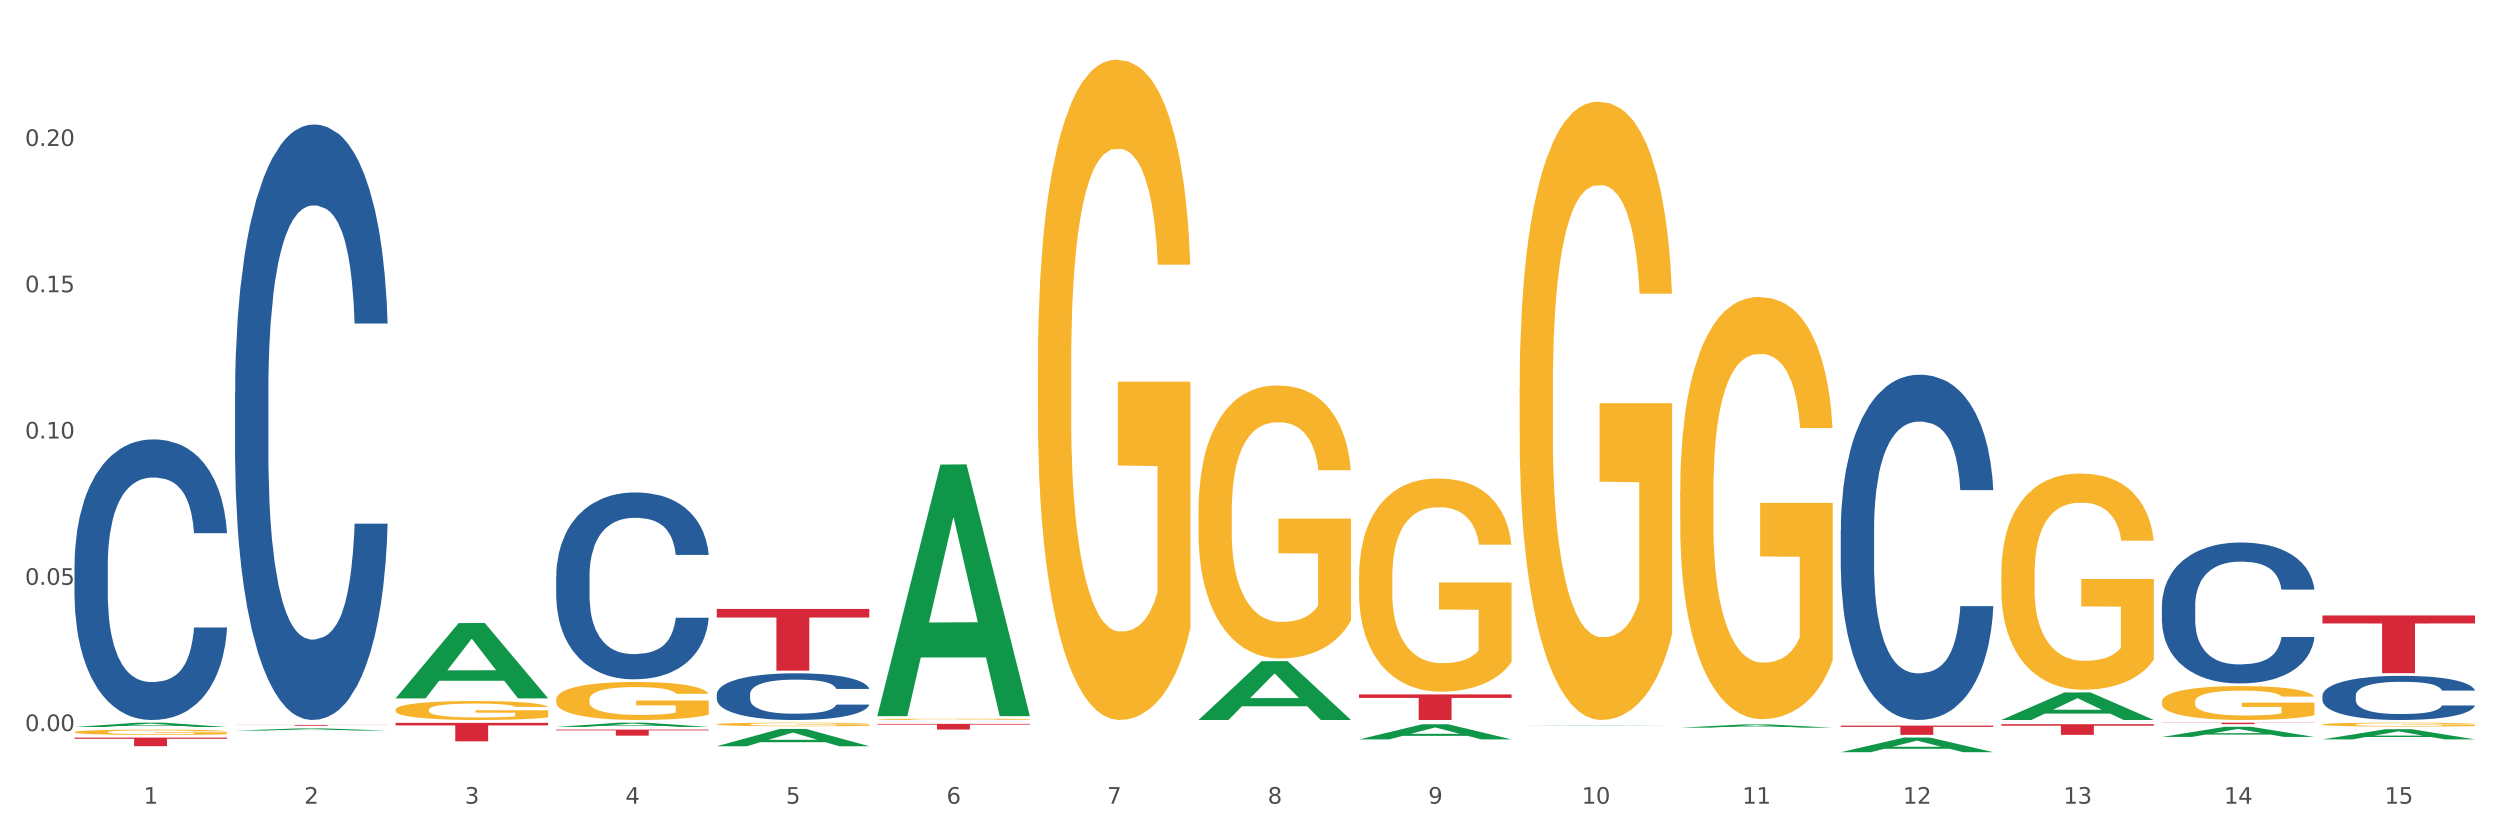 <?xml version="1.0" encoding="utf-8" standalone="no"?>
<!DOCTYPE svg PUBLIC "-//W3C//DTD SVG 1.1//EN"
  "http://www.w3.org/Graphics/SVG/1.1/DTD/svg11.dtd">
<svg xmlns:xlink="http://www.w3.org/1999/xlink" width="1080pt" height="360pt" viewBox="0 0 1080 360" xmlns="http://www.w3.org/2000/svg" version="1.1">
 <rect x="0" y="0" width="1080" height="360" fill="#333333" stroke="none"/>
 <defs>
  <style type="text/css">*{stroke-linejoin: round; stroke-linecap: butt}</style>
 </defs>
 <g id="figure_1">
  <g id="patch_1">
   <path d="M 0 360 
L 1080 360 
L 1080 0 
L 0 0 
z
" style="fill: #ffffff; stroke: #ffffff; stroke-linejoin: miter"/>
  </g>
  <g id="axes_1">
   <g id="matplotlib.axis_1">
    <g id="xtick_1">
     <g id="text_1">
      <!-- 1 -->
      <g style="fill: #4d4d4d" transform="translate(62.07 347.204) scale(0.096 -0.096)">
       <defs>
        <path id="DejaVuSans-31" d="M 794 531 
L 1825 531 
L 1825 4091 
L 703 3866 
L 703 4441 
L 1819 4666 
L 2450 4666 
L 2450 531 
L 3481 531 
L 3481 0 
L 794 0 
L 794 531 
z
" transform="scale(0.016)"/>
       </defs>
       <use xlink:href="#DejaVuSans-31"/>
      </g>
     </g>
    </g>
    <g id="xtick_2">
     <g id="text_2">
      <!-- 2 -->
      <g style="fill: #4d4d4d" transform="translate(131.436 347.204) scale(0.096 -0.096)">
       <defs>
        <path id="DejaVuSans-32" d="M 1228 531 
L 3431 531 
L 3431 0 
L 469 0 
L 469 531 
Q 828 903 1448 1529 
Q 2069 2156 2228 2338 
Q 2531 2678 2651 2914 
Q 2772 3150 2772 3378 
Q 2772 3750 2511 3984 
Q 2250 4219 1831 4219 
Q 1534 4219 1204 4116 
Q 875 4013 500 3803 
L 500 4441 
Q 881 4594 1212 4672 
Q 1544 4750 1819 4750 
Q 2544 4750 2975 4387 
Q 3406 4025 3406 3419 
Q 3406 3131 3298 2873 
Q 3191 2616 2906 2266 
Q 2828 2175 2409 1742 
Q 1991 1309 1228 531 
z
" transform="scale(0.016)"/>
       </defs>
       <use xlink:href="#DejaVuSans-32"/>
      </g>
     </g>
    </g>
    <g id="xtick_3">
     <g id="text_3">
      <!-- 3 -->
      <g style="fill: #4d4d4d" transform="translate(200.802 347.204) scale(0.096 -0.096)">
       <defs>
        <path id="DejaVuSans-33" d="M 2597 2516 
Q 3050 2419 3304 2112 
Q 3559 1806 3559 1356 
Q 3559 666 3084 287 
Q 2609 -91 1734 -91 
Q 1441 -91 1130 -33 
Q 819 25 488 141 
L 488 750 
Q 750 597 1062 519 
Q 1375 441 1716 441 
Q 2309 441 2620 675 
Q 2931 909 2931 1356 
Q 2931 1769 2642 2001 
Q 2353 2234 1838 2234 
L 1294 2234 
L 1294 2753 
L 1863 2753 
Q 2328 2753 2575 2939 
Q 2822 3125 2822 3475 
Q 2822 3834 2567 4026 
Q 2313 4219 1838 4219 
Q 1578 4219 1281 4162 
Q 984 4106 628 3988 
L 628 4550 
Q 988 4650 1302 4700 
Q 1616 4750 1894 4750 
Q 2613 4750 3031 4423 
Q 3450 4097 3450 3541 
Q 3450 3153 3228 2886 
Q 3006 2619 2597 2516 
z
" transform="scale(0.016)"/>
       </defs>
       <use xlink:href="#DejaVuSans-33"/>
      </g>
     </g>
    </g>
    <g id="xtick_4">
     <g id="text_4">
      <!-- 4 -->
      <g style="fill: #4d4d4d" transform="translate(270.169 347.204) scale(0.096 -0.096)">
       <defs>
        <path id="DejaVuSans-34" d="M 2419 4116 
L 825 1625 
L 2419 1625 
L 2419 4116 
z
M 2253 4666 
L 3047 4666 
L 3047 1625 
L 3713 1625 
L 3713 1100 
L 3047 1100 
L 3047 0 
L 2419 0 
L 2419 1100 
L 313 1100 
L 313 1709 
L 2253 4666 
z
" transform="scale(0.016)"/>
       </defs>
       <use xlink:href="#DejaVuSans-34"/>
      </g>
     </g>
    </g>
    <g id="xtick_5">
     <g id="text_5">
      <!-- 5 -->
      <g style="fill: #4d4d4d" transform="translate(339.535 347.204) scale(0.096 -0.096)">
       <defs>
        <path id="DejaVuSans-35" d="M 691 4666 
L 3169 4666 
L 3169 4134 
L 1269 4134 
L 1269 2991 
Q 1406 3038 1543 3061 
Q 1681 3084 1819 3084 
Q 2600 3084 3056 2656 
Q 3513 2228 3513 1497 
Q 3513 744 3044 326 
Q 2575 -91 1722 -91 
Q 1428 -91 1123 -41 
Q 819 9 494 109 
L 494 744 
Q 775 591 1075 516 
Q 1375 441 1709 441 
Q 2250 441 2565 725 
Q 2881 1009 2881 1497 
Q 2881 1984 2565 2268 
Q 2250 2553 1709 2553 
Q 1456 2553 1204 2497 
Q 953 2441 691 2322 
L 691 4666 
z
" transform="scale(0.016)"/>
       </defs>
       <use xlink:href="#DejaVuSans-35"/>
      </g>
     </g>
    </g>
    <g id="xtick_6">
     <g id="text_6">
      <!-- 6 -->
      <g style="fill: #4d4d4d" transform="translate(408.901 347.204) scale(0.096 -0.096)">
       <defs>
        <path id="DejaVuSans-36" d="M 2113 2584 
Q 1688 2584 1439 2293 
Q 1191 2003 1191 1497 
Q 1191 994 1439 701 
Q 1688 409 2113 409 
Q 2538 409 2786 701 
Q 3034 994 3034 1497 
Q 3034 2003 2786 2293 
Q 2538 2584 2113 2584 
z
M 3366 4563 
L 3366 3988 
Q 3128 4100 2886 4159 
Q 2644 4219 2406 4219 
Q 1781 4219 1451 3797 
Q 1122 3375 1075 2522 
Q 1259 2794 1537 2939 
Q 1816 3084 2150 3084 
Q 2853 3084 3261 2657 
Q 3669 2231 3669 1497 
Q 3669 778 3244 343 
Q 2819 -91 2113 -91 
Q 1303 -91 875 529 
Q 447 1150 447 2328 
Q 447 3434 972 4092 
Q 1497 4750 2381 4750 
Q 2619 4750 2861 4703 
Q 3103 4656 3366 4563 
z
" transform="scale(0.016)"/>
       </defs>
       <use xlink:href="#DejaVuSans-36"/>
      </g>
     </g>
    </g>
    <g id="xtick_7">
     <g id="text_7">
      <!-- 7 -->
      <g style="fill: #4d4d4d" transform="translate(478.267 347.204) scale(0.096 -0.096)">
       <defs>
        <path id="DejaVuSans-37" d="M 525 4666 
L 3525 4666 
L 3525 4397 
L 1831 0 
L 1172 0 
L 2766 4134 
L 525 4134 
L 525 4666 
z
" transform="scale(0.016)"/>
       </defs>
       <use xlink:href="#DejaVuSans-37"/>
      </g>
     </g>
    </g>
    <g id="xtick_8">
     <g id="text_8">
      <!-- 8 -->
      <g style="fill: #4d4d4d" transform="translate(547.634 347.204) scale(0.096 -0.096)">
       <defs>
        <path id="DejaVuSans-38" d="M 2034 2216 
Q 1584 2216 1326 1975 
Q 1069 1734 1069 1313 
Q 1069 891 1326 650 
Q 1584 409 2034 409 
Q 2484 409 2743 651 
Q 3003 894 3003 1313 
Q 3003 1734 2745 1975 
Q 2488 2216 2034 2216 
z
M 1403 2484 
Q 997 2584 770 2862 
Q 544 3141 544 3541 
Q 544 4100 942 4425 
Q 1341 4750 2034 4750 
Q 2731 4750 3128 4425 
Q 3525 4100 3525 3541 
Q 3525 3141 3298 2862 
Q 3072 2584 2669 2484 
Q 3125 2378 3379 2068 
Q 3634 1759 3634 1313 
Q 3634 634 3220 271 
Q 2806 -91 2034 -91 
Q 1263 -91 848 271 
Q 434 634 434 1313 
Q 434 1759 690 2068 
Q 947 2378 1403 2484 
z
M 1172 3481 
Q 1172 3119 1398 2916 
Q 1625 2713 2034 2713 
Q 2441 2713 2670 2916 
Q 2900 3119 2900 3481 
Q 2900 3844 2670 4047 
Q 2441 4250 2034 4250 
Q 1625 4250 1398 4047 
Q 1172 3844 1172 3481 
z
" transform="scale(0.016)"/>
       </defs>
       <use xlink:href="#DejaVuSans-38"/>
      </g>
     </g>
    </g>
    <g id="xtick_9">
     <g id="text_9">
      <!-- 9 -->
      <g style="fill: #4d4d4d" transform="translate(617 347.204) scale(0.096 -0.096)">
       <defs>
        <path id="DejaVuSans-39" d="M 703 97 
L 703 672 
Q 941 559 1184 500 
Q 1428 441 1663 441 
Q 2288 441 2617 861 
Q 2947 1281 2994 2138 
Q 2813 1869 2534 1725 
Q 2256 1581 1919 1581 
Q 1219 1581 811 2004 
Q 403 2428 403 3163 
Q 403 3881 828 4315 
Q 1253 4750 1959 4750 
Q 2769 4750 3195 4129 
Q 3622 3509 3622 2328 
Q 3622 1225 3098 567 
Q 2575 -91 1691 -91 
Q 1453 -91 1209 -44 
Q 966 3 703 97 
z
M 1959 2075 
Q 2384 2075 2632 2365 
Q 2881 2656 2881 3163 
Q 2881 3666 2632 3958 
Q 2384 4250 1959 4250 
Q 1534 4250 1286 3958 
Q 1038 3666 1038 3163 
Q 1038 2656 1286 2365 
Q 1534 2075 1959 2075 
z
" transform="scale(0.016)"/>
       </defs>
       <use xlink:href="#DejaVuSans-39"/>
      </g>
     </g>
    </g>
    <g id="xtick_10">
     <g id="text_10">
      <!-- 10 -->
      <g style="fill: #4d4d4d" transform="translate(683.312 347.204) scale(0.096 -0.096)">
       <defs>
        <path id="DejaVuSans-30" d="M 2034 4250 
Q 1547 4250 1301 3770 
Q 1056 3291 1056 2328 
Q 1056 1369 1301 889 
Q 1547 409 2034 409 
Q 2525 409 2770 889 
Q 3016 1369 3016 2328 
Q 3016 3291 2770 3770 
Q 2525 4250 2034 4250 
z
M 2034 4750 
Q 2819 4750 3233 4129 
Q 3647 3509 3647 2328 
Q 3647 1150 3233 529 
Q 2819 -91 2034 -91 
Q 1250 -91 836 529 
Q 422 1150 422 2328 
Q 422 3509 836 4129 
Q 1250 4750 2034 4750 
z
" transform="scale(0.016)"/>
       </defs>
       <use xlink:href="#DejaVuSans-31"/>
       <use xlink:href="#DejaVuSans-30" transform="translate(63.623 0)"/>
      </g>
     </g>
    </g>
    <g id="xtick_11">
     <g id="text_11">
      <!-- 11 -->
      <g style="fill: #4d4d4d" transform="translate(752.678 347.204) scale(0.096 -0.096)">
       <use xlink:href="#DejaVuSans-31"/>
       <use xlink:href="#DejaVuSans-31" transform="translate(63.623 0)"/>
      </g>
     </g>
    </g>
    <g id="xtick_12">
     <g id="text_12">
      <!-- 12 -->
      <g style="fill: #4d4d4d" transform="translate(822.044 347.204) scale(0.096 -0.096)">
       <use xlink:href="#DejaVuSans-31"/>
       <use xlink:href="#DejaVuSans-32" transform="translate(63.623 0)"/>
      </g>
     </g>
    </g>
    <g id="xtick_13">
     <g id="text_13">
      <!-- 13 -->
      <g style="fill: #4d4d4d" transform="translate(891.411 347.204) scale(0.096 -0.096)">
       <use xlink:href="#DejaVuSans-31"/>
       <use xlink:href="#DejaVuSans-33" transform="translate(63.623 0)"/>
      </g>
     </g>
    </g>
    <g id="xtick_14">
     <g id="text_14">
      <!-- 14 -->
      <g style="fill: #4d4d4d" transform="translate(960.777 347.204) scale(0.096 -0.096)">
       <use xlink:href="#DejaVuSans-31"/>
       <use xlink:href="#DejaVuSans-34" transform="translate(63.623 0)"/>
      </g>
     </g>
    </g>
    <g id="xtick_15">
     <g id="text_15">
      <!-- 15 -->
      <g style="fill: #4d4d4d" transform="translate(1030.143 347.204) scale(0.096 -0.096)">
       <use xlink:href="#DejaVuSans-31"/>
       <use xlink:href="#DejaVuSans-35" transform="translate(63.623 0)"/>
      </g>
     </g>
    </g>
    <g id="xtick_16"/>
    <g id="xtick_17"/>
    <g id="xtick_18"/>
    <g id="xtick_19"/>
    <g id="xtick_20"/>
    <g id="xtick_21"/>
    <g id="xtick_22"/>
    <g id="xtick_23"/>
    <g id="xtick_24"/>
    <g id="xtick_25"/>
    <g id="xtick_26"/>
    <g id="xtick_27"/>
    <g id="xtick_28"/>
    <g id="xtick_29"/>
   </g>
   <g id="matplotlib.axis_2">
    <g id="ytick_1">
     <g id="text_16">
      <!-- 0.00 -->
      <g style="fill: #4d4d4d" transform="translate(10.8 315.834) scale(0.096 -0.096)">
       <defs>
        <path id="DejaVuSans-2e" d="M 684 794 
L 1344 794 
L 1344 0 
L 684 0 
L 684 794 
z
" transform="scale(0.016)"/>
       </defs>
       <use xlink:href="#DejaVuSans-30"/>
       <use xlink:href="#DejaVuSans-2e" transform="translate(63.623 0)"/>
       <use xlink:href="#DejaVuSans-30" transform="translate(95.41 0)"/>
       <use xlink:href="#DejaVuSans-30" transform="translate(159.033 0)"/>
      </g>
     </g>
    </g>
    <g id="ytick_2">
     <g id="text_17">
      <!-- 0.05 -->
      <g style="fill: #4d4d4d" transform="translate(10.8 252.641) scale(0.096 -0.096)">
       <use xlink:href="#DejaVuSans-30"/>
       <use xlink:href="#DejaVuSans-2e" transform="translate(63.623 0)"/>
       <use xlink:href="#DejaVuSans-30" transform="translate(95.41 0)"/>
       <use xlink:href="#DejaVuSans-35" transform="translate(159.033 0)"/>
      </g>
     </g>
    </g>
    <g id="ytick_3">
     <g id="text_18">
      <!-- 0.10 -->
      <g style="fill: #4d4d4d" transform="translate(10.8 189.448) scale(0.096 -0.096)">
       <use xlink:href="#DejaVuSans-30"/>
       <use xlink:href="#DejaVuSans-2e" transform="translate(63.623 0)"/>
       <use xlink:href="#DejaVuSans-31" transform="translate(95.41 0)"/>
       <use xlink:href="#DejaVuSans-30" transform="translate(159.033 0)"/>
      </g>
     </g>
    </g>
    <g id="ytick_4">
     <g id="text_19">
      <!-- 0.15 -->
      <g style="fill: #4d4d4d" transform="translate(10.8 126.255) scale(0.096 -0.096)">
       <use xlink:href="#DejaVuSans-30"/>
       <use xlink:href="#DejaVuSans-2e" transform="translate(63.623 0)"/>
       <use xlink:href="#DejaVuSans-31" transform="translate(95.41 0)"/>
       <use xlink:href="#DejaVuSans-35" transform="translate(159.033 0)"/>
      </g>
     </g>
    </g>
    <g id="ytick_5">
     <g id="text_20">
      <!-- 0.20 -->
      <g style="fill: #4d4d4d" transform="translate(10.8 63.062) scale(0.096 -0.096)">
       <use xlink:href="#DejaVuSans-30"/>
       <use xlink:href="#DejaVuSans-2e" transform="translate(63.623 0)"/>
       <use xlink:href="#DejaVuSans-32" transform="translate(95.41 0)"/>
       <use xlink:href="#DejaVuSans-30" transform="translate(159.033 0)"/>
      </g>
     </g>
    </g>
    <g id="ytick_6"/>
    <g id="ytick_7"/>
    <g id="ytick_8"/>
    <g id="ytick_9"/>
    <g id="ytick_10"/>
   </g>
   <g id="PolyCollection_1">
    <path d="M 32.175 314.074 
L 32.243 314.073 
L 59.417 312.188 
L 70.695 312.186 
L 98.073 314.078 
L 85.029 314.078 
L 79.119 313.637 
L 51.061 313.637 
L 50.857 313.645 
L 45.151 314.078 
L 32.175 314.078 
L 32.175 314.074 
L 54.594 313.375 
L 75.586 313.373 
L 65.192 312.59 
L 65.056 312.586 
L 64.92 312.591 
L 54.526 313.373 
L 54.594 313.375 
L 32.175 314.074 
z
" clip-path="url(#p6063e91dc1)" style="fill: #109648"/>
    <path d="M 933.936 312.186 
L 999.834 312.186 
L 999.834 312.274 
L 973.912 312.275 
L 973.912 312.818 
L 959.702 312.818 
L 959.702 312.275 
L 933.936 312.274 
L 933.936 312.187 
L 933.936 312.186 
z
" clip-path="url(#p6063e91dc1)" style="fill: #d62839"/>
    <path d="M 864.57 312.866 
L 930.468 312.866 
L 930.468 313.506 
L 904.546 313.51 
L 904.546 317.466 
L 890.335 317.466 
L 890.335 313.51 
L 864.57 313.506 
L 864.57 312.871 
L 864.57 312.866 
z
" clip-path="url(#p6063e91dc1)" style="fill: #d62839"/>
    <path d="M 795.203 313.455 
L 861.101 313.455 
L 861.101 314.013 
L 835.179 314.017 
L 835.179 317.476 
L 820.969 317.476 
L 820.969 314.017 
L 795.203 314.013 
L 795.203 313.458 
L 795.203 313.455 
z
" clip-path="url(#p6063e91dc1)" style="fill: #d62839"/>
    <path d="M 587.105 299.972 
L 653.003 299.972 
L 653.003 301.51 
L 627.081 301.52 
L 627.081 311.041 
L 612.871 311.041 
L 612.871 301.52 
L 587.105 301.51 
L 587.105 299.982 
L 587.105 299.972 
z
" clip-path="url(#p6063e91dc1)" style="fill: #d62839"/>
    <path d="M 379.006 312.697 
L 444.904 312.697 
L 444.904 313.04 
L 418.982 313.042 
L 418.982 315.163 
L 404.772 315.163 
L 404.772 313.042 
L 379.006 313.04 
L 379.006 312.7 
L 379.006 312.697 
z
" clip-path="url(#p6063e91dc1)" style="fill: #d62839"/>
    <path d="M 309.64 263.055 
L 375.538 263.055 
L 375.538 266.76 
L 349.616 266.785 
L 349.616 289.718 
L 335.406 289.718 
L 335.406 266.785 
L 309.64 266.76 
L 309.64 263.08 
L 309.64 263.055 
z
" clip-path="url(#p6063e91dc1)" style="fill: #d62839"/>
    <path d="M 240.274 315.177 
L 306.172 315.177 
L 306.172 315.543 
L 280.25 315.545 
L 280.25 317.812 
L 266.039 317.812 
L 266.039 315.545 
L 240.274 315.543 
L 240.274 315.179 
L 240.274 315.177 
z
" clip-path="url(#p6063e91dc1)" style="fill: #d62839"/>
    <path d="M 170.907 312.268 
L 236.805 312.268 
L 236.805 313.379 
L 210.883 313.387 
L 210.883 320.264 
L 196.673 320.264 
L 196.673 313.387 
L 170.907 313.379 
L 170.907 312.275 
L 170.907 312.268 
z
" clip-path="url(#p6063e91dc1)" style="fill: #d62839"/>
    <path d="M 101.541 313.165 
L 167.439 313.165 
L 167.439 313.215 
L 141.517 313.216 
L 141.517 313.526 
L 127.307 313.526 
L 127.307 313.216 
L 101.541 313.215 
L 101.541 313.165 
L 101.541 313.165 
z
" clip-path="url(#p6063e91dc1)" style="fill: #d62839"/>
    <path d="M 32.175 318.634 
L 98.073 318.634 
L 98.073 319.151 
L 72.151 319.154 
L 72.151 322.348 
L 57.941 322.348 
L 57.941 319.154 
L 32.175 319.151 
L 32.175 318.638 
L 32.175 318.634 
z
" clip-path="url(#p6063e91dc1)" style="fill: #d62839"/>
    <path d="M 32.175 244.286 
L 32.253 244.175 
L 32.253 241.075 
L 32.487 236.869 
L 33.343 229.119 
L 34.434 223.252 
L 36.303 216.388 
L 37.316 213.51 
L 38.64 210.299 
L 41.366 205.096 
L 44.482 200.668 
L 46.663 198.233 
L 48.299 196.683 
L 51.96 193.915 
L 54.063 192.697 
L 56.244 191.701 
L 58.114 191.037 
L 61.229 190.262 
L 63.722 189.93 
L 66.604 189.819 
L 69.019 189.93 
L 72.212 190.373 
L 76.886 191.701 
L 78.677 192.476 
L 81.092 193.804 
L 83.585 195.576 
L 85.61 197.347 
L 87.947 199.893 
L 90.361 203.214 
L 92.698 207.421 
L 94.334 211.296 
L 95.658 215.392 
L 96.827 220.374 
L 97.683 225.798 
L 98.073 230.337 
L 83.818 230.337 
L 83.429 226.241 
L 82.65 221.813 
L 81.871 218.824 
L 81.014 216.388 
L 79.69 213.621 
L 78.522 211.849 
L 76.574 209.746 
L 74.783 208.418 
L 73.303 207.643 
L 71.511 206.978 
L 67.694 206.314 
L 64.968 206.314 
L 63.255 206.536 
L 61.151 207.089 
L 59.36 207.864 
L 57.257 209.192 
L 55.621 210.632 
L 53.985 212.514 
L 53.05 213.842 
L 51.648 216.278 
L 50.714 218.27 
L 49.467 221.702 
L 48.766 224.138 
L 47.52 230.448 
L 46.975 235.097 
L 46.741 238.308 
L 46.585 241.85 
L 46.585 259.12 
L 47.053 266.87 
L 47.442 270.191 
L 48.065 273.955 
L 49.234 278.826 
L 50.947 283.586 
L 52.739 287.018 
L 54.219 289.121 
L 55.621 290.671 
L 57.023 291.889 
L 58.737 292.996 
L 60.139 293.66 
L 62.242 294.324 
L 64.734 294.656 
L 66.682 294.656 
L 70.654 294.103 
L 72.446 293.549 
L 74.16 292.774 
L 76.029 291.557 
L 77.509 290.228 
L 78.366 289.232 
L 79.768 287.129 
L 80.858 284.914 
L 81.793 282.368 
L 82.416 280.154 
L 83.117 276.833 
L 83.663 273.069 
L 83.818 271.076 
L 98.073 271.076 
L 97.761 275.062 
L 97.216 278.936 
L 96.126 284.139 
L 95.269 287.129 
L 93.945 290.782 
L 92.542 293.882 
L 90.595 297.313 
L 88.804 299.86 
L 86.934 302.074 
L 84.909 304.066 
L 81.248 306.834 
L 79.924 307.609 
L 77.12 308.937 
L 74.939 309.712 
L 71.745 310.487 
L 68.473 310.93 
L 65.046 311.041 
L 62.008 310.819 
L 58.659 310.155 
L 56.556 309.491 
L 54.219 308.495 
L 51.493 306.945 
L 48.922 305.063 
L 46.507 302.849 
L 44.248 300.302 
L 42.145 297.424 
L 39.419 292.664 
L 37.394 288.014 
L 35.914 283.697 
L 34.901 280.043 
L 33.889 275.394 
L 33.343 272.183 
L 32.487 264.434 
L 32.175 257.238 
L 32.175 244.286 
z
" clip-path="url(#p6063e91dc1)" style="fill: #255c99"/>
    <path d="M 101.541 169.373 
L 101.619 169.138 
L 101.619 162.56 
L 101.853 153.632 
L 102.71 137.186 
L 103.8 124.734 
L 105.67 110.168 
L 106.682 104.06 
L 108.006 97.247 
L 110.733 86.205 
L 113.848 76.807 
L 116.029 71.638 
L 117.665 68.349 
L 121.326 62.476 
L 123.429 59.891 
L 125.61 57.777 
L 127.48 56.367 
L 130.595 54.723 
L 133.088 54.018 
L 135.97 53.783 
L 138.385 54.018 
L 141.578 54.958 
L 146.252 57.777 
L 148.044 59.422 
L 150.458 62.241 
L 152.951 66 
L 154.976 69.759 
L 157.313 75.162 
L 159.728 82.211 
L 162.064 91.138 
L 163.7 99.361 
L 165.024 108.054 
L 166.193 118.626 
L 167.05 130.138 
L 167.439 139.771 
L 153.185 139.771 
L 152.795 131.078 
L 152.016 121.68 
L 151.237 115.337 
L 150.38 110.168 
L 149.056 104.295 
L 147.888 100.536 
L 145.941 96.072 
L 144.149 93.253 
L 142.669 91.608 
L 140.877 90.198 
L 137.061 88.789 
L 134.334 88.789 
L 132.621 89.259 
L 130.518 90.433 
L 128.726 92.078 
L 126.623 94.897 
L 124.987 97.951 
L 123.351 101.945 
L 122.417 104.765 
L 121.015 109.933 
L 120.08 114.162 
L 118.834 121.445 
L 118.133 126.614 
L 116.886 140.005 
L 116.341 149.873 
L 116.107 156.686 
L 115.952 164.204 
L 115.952 200.855 
L 116.419 217.3 
L 116.808 224.348 
L 117.431 232.336 
L 118.6 242.674 
L 120.314 252.776 
L 122.105 260.059 
L 123.585 264.523 
L 124.987 267.812 
L 126.389 270.396 
L 128.103 272.746 
L 129.505 274.155 
L 131.608 275.565 
L 134.101 276.27 
L 136.048 276.27 
L 140.021 275.095 
L 141.812 273.92 
L 143.526 272.276 
L 145.395 269.692 
L 146.875 266.872 
L 147.732 264.758 
L 149.134 260.294 
L 150.225 255.595 
L 151.159 250.192 
L 151.783 245.493 
L 152.484 238.445 
L 153.029 230.457 
L 153.185 226.228 
L 167.439 226.228 
L 167.128 234.686 
L 166.582 242.909 
L 165.492 253.951 
L 164.635 260.294 
L 163.311 268.047 
L 161.909 274.625 
L 159.961 281.908 
L 158.17 287.312 
L 156.3 292.011 
L 154.275 296.24 
L 150.614 302.113 
L 149.29 303.758 
L 146.486 306.577 
L 144.305 308.221 
L 141.111 309.866 
L 137.84 310.806 
L 134.412 311.041 
L 131.374 310.571 
L 128.025 309.161 
L 125.922 307.752 
L 123.585 305.637 
L 120.859 302.348 
L 118.288 298.354 
L 115.874 293.655 
L 113.615 288.252 
L 111.512 282.143 
L 108.785 272.041 
L 106.76 262.174 
L 105.28 253.011 
L 104.267 245.258 
L 103.255 235.391 
L 102.71 228.577 
L 101.853 212.132 
L 101.541 196.861 
L 101.541 169.373 
z
" clip-path="url(#p6063e91dc1)" style="fill: #255c99"/>
    <path d="M 240.274 249.01 
L 240.352 248.936 
L 240.352 246.872 
L 240.585 244.07 
L 241.442 238.909 
L 242.533 235.001 
L 244.402 230.429 
L 245.415 228.512 
L 246.739 226.374 
L 249.465 222.908 
L 252.581 219.959 
L 254.762 218.337 
L 256.398 217.305 
L 260.059 215.461 
L 262.162 214.65 
L 264.343 213.987 
L 266.212 213.544 
L 269.328 213.028 
L 271.821 212.807 
L 274.703 212.733 
L 277.117 212.807 
L 280.311 213.102 
L 284.985 213.987 
L 286.776 214.503 
L 289.191 215.387 
L 291.683 216.567 
L 293.709 217.747 
L 296.045 219.443 
L 298.46 221.655 
L 300.797 224.457 
L 302.433 227.037 
L 303.757 229.766 
L 304.925 233.084 
L 305.782 236.697 
L 306.172 239.72 
L 291.917 239.72 
L 291.528 236.992 
L 290.749 234.042 
L 289.97 232.051 
L 289.113 230.429 
L 287.789 228.586 
L 286.62 227.406 
L 284.673 226.005 
L 282.881 225.12 
L 281.401 224.604 
L 279.61 224.162 
L 275.793 223.719 
L 273.067 223.719 
L 271.353 223.867 
L 269.25 224.236 
L 267.458 224.752 
L 265.355 225.637 
L 263.72 226.595 
L 262.084 227.849 
L 261.149 228.733 
L 259.747 230.355 
L 258.812 231.683 
L 257.566 233.968 
L 256.865 235.591 
L 255.619 239.793 
L 255.073 242.89 
L 254.84 245.029 
L 254.684 247.388 
L 254.684 258.891 
L 255.151 264.052 
L 255.541 266.264 
L 256.164 268.771 
L 257.332 272.015 
L 259.046 275.186 
L 260.838 277.471 
L 262.318 278.872 
L 263.72 279.905 
L 265.122 280.716 
L 266.835 281.453 
L 268.237 281.896 
L 270.341 282.338 
L 272.833 282.559 
L 274.78 282.559 
L 278.753 282.19 
L 280.545 281.822 
L 282.258 281.306 
L 284.128 280.495 
L 285.608 279.61 
L 286.465 278.946 
L 287.867 277.545 
L 288.957 276.071 
L 289.892 274.375 
L 290.515 272.9 
L 291.216 270.688 
L 291.761 268.181 
L 291.917 266.854 
L 306.172 266.854 
L 305.86 269.508 
L 305.315 272.089 
L 304.224 275.554 
L 303.367 277.545 
L 302.043 279.978 
L 300.641 282.043 
L 298.694 284.329 
L 296.902 286.025 
L 295.033 287.499 
L 293.008 288.827 
L 289.347 290.67 
L 288.022 291.186 
L 285.218 292.071 
L 283.037 292.587 
L 279.844 293.103 
L 276.572 293.398 
L 273.145 293.472 
L 270.107 293.324 
L 266.757 292.882 
L 264.654 292.439 
L 262.318 291.776 
L 259.591 290.744 
L 257.021 289.49 
L 254.606 288.015 
L 252.347 286.32 
L 250.244 284.402 
L 247.518 281.232 
L 245.493 278.135 
L 244.013 275.259 
L 243 272.826 
L 241.987 269.729 
L 241.442 267.591 
L 240.585 262.43 
L 240.274 257.637 
L 240.274 249.01 
z
" clip-path="url(#p6063e91dc1)" style="fill: #255c99"/>
    <path d="M 309.64 299.929 
L 309.718 299.911 
L 309.718 299.395 
L 309.951 298.695 
L 310.808 297.405 
L 311.899 296.428 
L 313.768 295.286 
L 314.781 294.807 
L 316.105 294.273 
L 318.831 293.406 
L 321.947 292.669 
L 324.128 292.264 
L 325.764 292.006 
L 329.425 291.545 
L 331.528 291.343 
L 333.709 291.177 
L 335.578 291.066 
L 338.694 290.937 
L 341.187 290.882 
L 344.069 290.864 
L 346.484 290.882 
L 349.677 290.956 
L 354.351 291.177 
L 356.142 291.306 
L 358.557 291.527 
L 361.05 291.822 
L 363.075 292.117 
L 365.412 292.54 
L 367.826 293.093 
L 370.163 293.793 
L 371.799 294.438 
L 373.123 295.12 
L 374.291 295.949 
L 375.148 296.852 
L 375.538 297.608 
L 361.283 297.608 
L 360.894 296.926 
L 360.115 296.189 
L 359.336 295.691 
L 358.479 295.286 
L 357.155 294.825 
L 355.987 294.53 
L 354.039 294.18 
L 352.248 293.959 
L 350.768 293.83 
L 348.976 293.72 
L 345.159 293.609 
L 342.433 293.609 
L 340.719 293.646 
L 338.616 293.738 
L 336.825 293.867 
L 334.722 294.088 
L 333.086 294.328 
L 331.45 294.641 
L 330.515 294.862 
L 329.113 295.268 
L 328.179 295.599 
L 326.932 296.17 
L 326.231 296.576 
L 324.985 297.626 
L 324.44 298.4 
L 324.206 298.934 
L 324.05 299.524 
L 324.05 302.399 
L 324.518 303.689 
L 324.907 304.241 
L 325.53 304.868 
L 326.699 305.679 
L 328.412 306.471 
L 330.204 307.042 
L 331.684 307.392 
L 333.086 307.65 
L 334.488 307.853 
L 336.202 308.037 
L 337.604 308.148 
L 339.707 308.258 
L 342.199 308.314 
L 344.147 308.314 
L 348.119 308.221 
L 349.911 308.129 
L 351.624 308 
L 353.494 307.798 
L 354.974 307.577 
L 355.831 307.411 
L 357.233 307.061 
L 358.323 306.692 
L 359.258 306.268 
L 359.881 305.9 
L 360.582 305.347 
L 361.127 304.72 
L 361.283 304.389 
L 375.538 304.389 
L 375.226 305.052 
L 374.681 305.697 
L 373.59 306.563 
L 372.734 307.061 
L 371.409 307.669 
L 370.007 308.185 
L 368.06 308.756 
L 366.268 309.18 
L 364.399 309.548 
L 362.374 309.88 
L 358.713 310.341 
L 357.389 310.47 
L 354.584 310.691 
L 352.403 310.82 
L 349.21 310.949 
L 345.938 311.022 
L 342.511 311.041 
L 339.473 311.004 
L 336.124 310.893 
L 334.021 310.783 
L 331.684 310.617 
L 328.957 310.359 
L 326.387 310.046 
L 323.972 309.677 
L 321.713 309.253 
L 319.61 308.774 
L 316.884 307.982 
L 314.859 307.208 
L 313.379 306.489 
L 312.366 305.881 
L 311.354 305.107 
L 310.808 304.573 
L 309.951 303.283 
L 309.64 302.085 
L 309.64 299.929 
z
" clip-path="url(#p6063e91dc1)" style="fill: #255c99"/>
    <path d="M 795.203 228.892 
L 795.281 228.756 
L 795.281 224.942 
L 795.515 219.765 
L 796.372 210.229 
L 797.462 203.008 
L 799.332 194.562 
L 800.344 191.02 
L 801.669 187.069 
L 804.395 180.666 
L 807.511 175.217 
L 809.692 172.22 
L 811.327 170.312 
L 814.988 166.907 
L 817.092 165.408 
L 819.273 164.182 
L 821.142 163.365 
L 824.258 162.411 
L 826.75 162.002 
L 829.632 161.866 
L 832.047 162.002 
L 835.241 162.547 
L 839.914 164.182 
L 841.706 165.136 
L 844.121 166.77 
L 846.613 168.95 
L 848.638 171.13 
L 850.975 174.263 
L 853.39 178.35 
L 855.727 183.527 
L 857.362 188.295 
L 858.687 193.336 
L 859.855 199.466 
L 860.712 206.142 
L 861.101 211.727 
L 846.847 211.727 
L 846.457 206.687 
L 845.678 201.237 
L 844.899 197.559 
L 844.043 194.562 
L 842.718 191.156 
L 841.55 188.976 
L 839.603 186.388 
L 837.811 184.753 
L 836.331 183.799 
L 834.54 182.982 
L 830.723 182.165 
L 827.997 182.165 
L 826.283 182.437 
L 824.18 183.118 
L 822.388 184.072 
L 820.285 185.707 
L 818.649 187.478 
L 817.014 189.794 
L 816.079 191.428 
L 814.677 194.426 
L 813.742 196.878 
L 812.496 201.101 
L 811.795 204.098 
L 810.548 211.863 
L 810.003 217.585 
L 809.77 221.536 
L 809.614 225.895 
L 809.614 247.148 
L 810.081 256.684 
L 810.471 260.771 
L 811.094 265.403 
L 812.262 271.397 
L 813.976 277.255 
L 815.767 281.478 
L 817.247 284.067 
L 818.649 285.974 
L 820.051 287.472 
L 821.765 288.835 
L 823.167 289.652 
L 825.27 290.47 
L 827.763 290.878 
L 829.71 290.878 
L 833.683 290.197 
L 835.474 289.516 
L 837.188 288.562 
L 839.057 287.064 
L 840.537 285.429 
L 841.394 284.203 
L 842.796 281.614 
L 843.887 278.89 
L 844.822 275.756 
L 845.445 273.032 
L 846.146 268.945 
L 846.691 264.313 
L 846.847 261.861 
L 861.101 261.861 
L 860.79 266.765 
L 860.245 271.533 
L 859.154 277.936 
L 858.297 281.614 
L 856.973 286.11 
L 855.571 289.925 
L 853.624 294.148 
L 851.832 297.281 
L 849.963 300.006 
L 847.937 302.458 
L 844.276 305.864 
L 842.952 306.818 
L 840.148 308.452 
L 837.967 309.406 
L 834.773 310.36 
L 831.502 310.904 
L 828.074 311.041 
L 825.037 310.768 
L 821.687 309.951 
L 819.584 309.133 
L 817.247 307.907 
L 814.521 306 
L 811.951 303.684 
L 809.536 300.96 
L 807.277 297.826 
L 805.174 294.284 
L 802.448 288.426 
L 800.422 282.704 
L 798.942 277.391 
L 797.93 272.896 
L 796.917 267.174 
L 796.372 263.223 
L 795.515 253.687 
L 795.203 244.832 
L 795.203 228.892 
z
" clip-path="url(#p6063e91dc1)" style="fill: #255c99"/>
    <path d="M 933.936 261.718 
L 934.014 261.662 
L 934.014 260.105 
L 934.247 257.992 
L 935.104 254.1 
L 936.195 251.152 
L 938.064 247.705 
L 939.077 246.259 
L 940.401 244.646 
L 943.127 242.033 
L 946.243 239.809 
L 948.424 238.585 
L 950.06 237.807 
L 953.721 236.417 
L 955.824 235.805 
L 958.005 235.305 
L 959.874 234.971 
L 962.99 234.582 
L 965.483 234.415 
L 968.365 234.359 
L 970.779 234.415 
L 973.973 234.637 
L 978.647 235.305 
L 980.438 235.694 
L 982.853 236.361 
L 985.346 237.251 
L 987.371 238.14 
L 989.708 239.419 
L 992.122 241.088 
L 994.459 243.201 
L 996.095 245.147 
L 997.419 247.204 
L 998.587 249.707 
L 999.444 252.431 
L 999.834 254.711 
L 985.579 254.711 
L 985.19 252.654 
L 984.411 250.429 
L 983.632 248.928 
L 982.775 247.705 
L 981.451 246.315 
L 980.283 245.425 
L 978.335 244.368 
L 976.544 243.701 
L 975.064 243.312 
L 973.272 242.978 
L 969.455 242.645 
L 966.729 242.645 
L 965.015 242.756 
L 962.912 243.034 
L 961.121 243.423 
L 959.018 244.09 
L 957.382 244.813 
L 955.746 245.759 
L 954.811 246.426 
L 953.409 247.649 
L 952.475 248.65 
L 951.228 250.374 
L 950.527 251.597 
L 949.281 254.767 
L 948.736 257.102 
L 948.502 258.715 
L 948.346 260.494 
L 948.346 269.169 
L 948.814 273.061 
L 949.203 274.729 
L 949.826 276.62 
L 950.995 279.067 
L 952.708 281.458 
L 954.5 283.182 
L 955.98 284.238 
L 957.382 285.017 
L 958.784 285.628 
L 960.498 286.184 
L 961.9 286.518 
L 964.003 286.852 
L 966.495 287.018 
L 968.443 287.018 
L 972.415 286.74 
L 974.207 286.462 
L 975.92 286.073 
L 977.79 285.461 
L 979.27 284.794 
L 980.127 284.294 
L 981.529 283.237 
L 982.619 282.125 
L 983.554 280.846 
L 984.177 279.734 
L 984.878 278.066 
L 985.423 276.175 
L 985.579 275.174 
L 999.834 275.174 
L 999.522 277.176 
L 998.977 279.122 
L 997.886 281.736 
L 997.03 283.237 
L 995.705 285.072 
L 994.303 286.629 
L 992.356 288.353 
L 990.564 289.632 
L 988.695 290.744 
L 986.67 291.745 
L 983.009 293.135 
L 981.685 293.524 
L 978.88 294.192 
L 976.699 294.581 
L 973.506 294.97 
L 970.234 295.193 
L 966.807 295.248 
L 963.769 295.137 
L 960.42 294.803 
L 958.317 294.47 
L 955.98 293.969 
L 953.253 293.191 
L 950.683 292.245 
L 948.268 291.133 
L 946.009 289.854 
L 943.906 288.409 
L 941.18 286.018 
L 939.155 283.682 
L 937.675 281.513 
L 936.662 279.678 
L 935.65 277.343 
L 935.104 275.73 
L 934.247 271.838 
L 933.936 268.224 
L 933.936 261.718 
z
" clip-path="url(#p6063e91dc1)" style="fill: #255c99"/>
    <path d="M 1003.302 300.531 
L 1003.38 300.513 
L 1003.38 300.025 
L 1003.614 299.363 
L 1004.47 298.143 
L 1005.561 297.219 
L 1007.43 296.139 
L 1008.443 295.685 
L 1009.767 295.18 
L 1012.494 294.361 
L 1015.609 293.664 
L 1017.79 293.28 
L 1019.426 293.036 
L 1023.087 292.6 
L 1025.19 292.409 
L 1027.371 292.252 
L 1029.241 292.147 
L 1032.356 292.025 
L 1034.849 291.973 
L 1037.731 291.956 
L 1040.146 291.973 
L 1043.339 292.043 
L 1048.013 292.252 
L 1049.805 292.374 
L 1052.219 292.583 
L 1054.712 292.862 
L 1056.737 293.141 
L 1059.074 293.542 
L 1061.489 294.065 
L 1063.825 294.727 
L 1065.461 295.337 
L 1066.785 295.982 
L 1067.954 296.766 
L 1068.811 297.62 
L 1069.2 298.335 
L 1054.945 298.335 
L 1054.556 297.69 
L 1053.777 296.993 
L 1052.998 296.522 
L 1052.141 296.139 
L 1050.817 295.703 
L 1049.649 295.424 
L 1047.701 295.093 
L 1045.91 294.884 
L 1044.43 294.762 
L 1042.638 294.657 
L 1038.822 294.553 
L 1036.095 294.553 
L 1034.382 294.587 
L 1032.278 294.675 
L 1030.487 294.797 
L 1028.384 295.006 
L 1026.748 295.232 
L 1025.112 295.529 
L 1024.178 295.738 
L 1022.775 296.121 
L 1021.841 296.435 
L 1020.594 296.975 
L 1019.893 297.359 
L 1018.647 298.352 
L 1018.102 299.084 
L 1017.868 299.59 
L 1017.712 300.147 
L 1017.712 302.866 
L 1018.18 304.086 
L 1018.569 304.609 
L 1019.192 305.202 
L 1020.361 305.969 
L 1022.074 306.718 
L 1023.866 307.259 
L 1025.346 307.59 
L 1026.748 307.834 
L 1028.15 308.025 
L 1029.864 308.2 
L 1031.266 308.304 
L 1033.369 308.409 
L 1035.862 308.461 
L 1037.809 308.461 
L 1041.781 308.374 
L 1043.573 308.287 
L 1045.287 308.165 
L 1047.156 307.973 
L 1048.636 307.764 
L 1049.493 307.607 
L 1050.895 307.276 
L 1051.986 306.927 
L 1052.92 306.527 
L 1053.543 306.178 
L 1054.244 305.655 
L 1054.79 305.062 
L 1054.945 304.749 
L 1069.2 304.749 
L 1068.888 305.376 
L 1068.343 305.986 
L 1067.253 306.805 
L 1066.396 307.276 
L 1065.072 307.851 
L 1063.67 308.339 
L 1061.722 308.879 
L 1059.931 309.28 
L 1058.061 309.629 
L 1056.036 309.943 
L 1052.375 310.378 
L 1051.051 310.5 
L 1048.247 310.71 
L 1046.066 310.832 
L 1042.872 310.954 
L 1039.6 311.023 
L 1036.173 311.041 
L 1033.135 311.006 
L 1029.786 310.901 
L 1027.683 310.797 
L 1025.346 310.64 
L 1022.62 310.396 
L 1020.049 310.1 
L 1017.634 309.751 
L 1015.376 309.35 
L 1013.272 308.897 
L 1010.546 308.147 
L 1008.521 307.415 
L 1007.041 306.736 
L 1006.028 306.161 
L 1005.016 305.428 
L 1004.47 304.923 
L 1003.614 303.703 
L 1003.302 302.57 
L 1003.302 300.531 
z
" clip-path="url(#p6063e91dc1)" style="fill: #255c99"/>
    <path d="M 1003.302 312.964 
L 1003.38 312.963 
L 1003.38 312.907 
L 1003.535 312.86 
L 1004.314 312.744 
L 1005.481 312.649 
L 1006.336 312.598 
L 1007.192 312.557 
L 1008.204 312.515 
L 1009.448 312.472 
L 1011.705 312.409 
L 1013.105 312.377 
L 1014.817 312.343 
L 1017.929 312.294 
L 1020.185 312.266 
L 1022.519 312.243 
L 1026.331 312.216 
L 1028.821 312.203 
L 1031.466 312.194 
L 1034.656 312.188 
L 1037.068 312.186 
L 1042.358 312.191 
L 1046.871 312.205 
L 1049.049 312.216 
L 1051.85 312.234 
L 1053.328 312.246 
L 1055.74 312.271 
L 1058.23 312.303 
L 1059.942 312.331 
L 1062.509 312.383 
L 1064.454 312.435 
L 1066.244 312.5 
L 1067.177 312.545 
L 1067.877 312.586 
L 1068.5 312.634 
L 1069.122 312.709 
L 1055.118 312.709 
L 1054.573 312.655 
L 1053.717 312.604 
L 1052.473 312.555 
L 1051.383 312.525 
L 1049.516 312.486 
L 1047.805 312.462 
L 1046.015 312.443 
L 1043.837 312.428 
L 1042.125 312.42 
L 1039.713 312.414 
L 1034.967 312.415 
L 1031.777 312.428 
L 1029.599 312.443 
L 1028.199 312.457 
L 1026.954 312.472 
L 1025.553 312.494 
L 1023.919 312.526 
L 1022.752 312.555 
L 1021.585 312.592 
L 1020.652 312.629 
L 1019.796 312.672 
L 1019.096 312.718 
L 1018.551 312.766 
L 1018.084 312.824 
L 1017.695 312.921 
L 1017.695 313.132 
L 1017.851 313.179 
L 1018.24 313.242 
L 1018.707 313.29 
L 1019.485 313.347 
L 1020.185 313.385 
L 1021.508 313.441 
L 1022.986 313.487 
L 1024.153 313.516 
L 1025.32 313.54 
L 1027.343 313.574 
L 1029.599 313.602 
L 1031.544 313.619 
L 1034.189 313.634 
L 1035.979 313.64 
L 1037.535 313.643 
L 1041.347 313.643 
L 1044.07 313.639 
L 1047.104 313.628 
L 1049.438 313.614 
L 1051.383 313.597 
L 1053.562 313.57 
L 1054.962 313.543 
L 1054.962 313.222 
L 1037.846 313.221 
L 1037.846 313.007 
L 1069.2 313.007 
L 1069.2 313.634 
L 1067.877 313.666 
L 1066.399 313.696 
L 1064.843 313.722 
L 1062.509 313.754 
L 1059.708 313.785 
L 1057.219 313.806 
L 1054.573 313.825 
L 1051.461 313.842 
L 1047.416 313.857 
L 1044.926 313.863 
L 1041.814 313.868 
L 1038.157 313.869 
L 1034.967 313.866 
L 1031.855 313.859 
L 1028.588 313.845 
L 1025.398 313.825 
L 1022.986 313.805 
L 1020.574 313.78 
L 1018.007 313.748 
L 1015.984 313.717 
L 1014.428 313.689 
L 1012.716 313.654 
L 1010.849 313.608 
L 1009.448 313.567 
L 1008.204 313.523 
L 1006.881 313.468 
L 1005.947 313.421 
L 1005.014 313.361 
L 1004.469 313.316 
L 1003.847 313.247 
L 1003.38 313.15 
L 1003.302 312.964 
z
" clip-path="url(#p6063e91dc1)" style="fill: #f7b32b"/>
    <path d="M 933.936 303.162 
L 934.014 303.149 
L 934.014 302.667 
L 934.169 302.253 
L 934.947 301.249 
L 936.114 300.42 
L 936.97 299.979 
L 937.826 299.618 
L 938.837 299.256 
L 940.082 298.882 
L 942.338 298.333 
L 943.739 298.053 
L 945.45 297.758 
L 948.563 297.33 
L 950.819 297.089 
L 953.153 296.889 
L 956.965 296.648 
L 959.455 296.541 
L 962.1 296.461 
L 965.29 296.407 
L 967.702 296.394 
L 972.992 296.434 
L 977.505 296.554 
L 979.683 296.648 
L 982.484 296.809 
L 983.962 296.916 
L 986.374 297.13 
L 988.864 297.41 
L 990.575 297.651 
L 993.143 298.106 
L 995.088 298.561 
L 996.877 299.123 
L 997.811 299.511 
L 998.511 299.872 
L 999.134 300.286 
L 999.756 300.942 
L 985.752 300.942 
L 985.207 300.474 
L 984.351 300.032 
L 983.106 299.604 
L 982.017 299.337 
L 980.15 299.002 
L 978.438 298.788 
L 976.649 298.628 
L 974.47 298.494 
L 972.759 298.427 
L 970.347 298.374 
L 965.601 298.387 
L 962.411 298.494 
L 960.233 298.628 
L 958.832 298.748 
L 957.588 298.882 
L 956.187 299.069 
L 954.553 299.35 
L 953.386 299.604 
L 952.219 299.925 
L 951.286 300.246 
L 950.43 300.621 
L 949.73 301.022 
L 949.185 301.437 
L 948.718 301.945 
L 948.329 302.788 
L 948.329 304.62 
L 948.485 305.035 
L 948.874 305.583 
L 949.341 305.998 
L 950.119 306.493 
L 950.819 306.827 
L 952.141 307.309 
L 953.62 307.71 
L 954.787 307.964 
L 955.954 308.178 
L 957.977 308.473 
L 960.233 308.713 
L 962.178 308.86 
L 964.823 308.994 
L 966.613 309.048 
L 968.169 309.074 
L 971.981 309.074 
L 974.704 309.034 
L 977.738 308.941 
L 980.072 308.82 
L 982.017 308.673 
L 984.196 308.432 
L 985.596 308.205 
L 985.596 305.409 
L 968.48 305.396 
L 968.48 303.537 
L 999.834 303.537 
L 999.834 308.994 
L 998.511 309.275 
L 997.033 309.529 
L 995.477 309.757 
L 993.143 310.038 
L 990.342 310.305 
L 987.852 310.492 
L 985.207 310.653 
L 982.095 310.8 
L 978.049 310.934 
L 975.56 310.987 
L 972.448 311.027 
L 968.791 311.041 
L 965.601 311.014 
L 962.489 310.947 
L 959.221 310.827 
L 956.032 310.653 
L 953.62 310.479 
L 951.208 310.265 
L 948.64 309.984 
L 946.618 309.716 
L 945.061 309.476 
L 943.35 309.168 
L 941.483 308.767 
L 940.082 308.406 
L 938.837 308.031 
L 937.515 307.55 
L 936.581 307.135 
L 935.648 306.613 
L 935.103 306.225 
L 934.48 305.623 
L 934.014 304.781 
L 933.936 303.162 
z
" clip-path="url(#p6063e91dc1)" style="fill: #f7b32b"/>
    <path d="M 864.57 247.733 
L 864.647 247.647 
L 864.647 244.576 
L 864.803 241.931 
L 865.581 235.533 
L 866.748 230.243 
L 867.604 227.428 
L 868.46 225.125 
L 869.471 222.821 
L 870.716 220.433 
L 872.972 216.935 
L 874.373 215.143 
L 876.084 213.266 
L 879.196 210.536 
L 881.453 209.001 
L 883.787 207.721 
L 887.599 206.185 
L 890.089 205.503 
L 892.734 204.991 
L 895.924 204.65 
L 898.336 204.564 
L 903.626 204.82 
L 908.139 205.588 
L 910.317 206.185 
L 913.118 207.209 
L 914.596 207.892 
L 917.008 209.257 
L 919.498 211.048 
L 921.209 212.584 
L 923.777 215.484 
L 925.722 218.385 
L 927.511 221.968 
L 928.445 224.442 
L 929.145 226.746 
L 929.767 229.39 
L 930.39 233.571 
L 916.385 233.571 
L 915.841 230.585 
L 914.985 227.769 
L 913.74 225.039 
L 912.651 223.333 
L 910.784 221.2 
L 909.072 219.835 
L 907.283 218.812 
L 905.104 217.958 
L 903.393 217.532 
L 900.981 217.191 
L 896.235 217.276 
L 893.045 217.958 
L 890.867 218.812 
L 889.466 219.579 
L 888.221 220.433 
L 886.821 221.627 
L 885.187 223.418 
L 884.02 225.039 
L 882.853 227.087 
L 881.919 229.134 
L 881.064 231.523 
L 880.363 234.083 
L 879.819 236.727 
L 879.352 239.969 
L 878.963 245.344 
L 878.963 257.032 
L 879.119 259.676 
L 879.508 263.174 
L 879.974 265.819 
L 880.752 268.975 
L 881.453 271.108 
L 882.775 274.179 
L 884.253 276.739 
L 885.42 278.36 
L 886.587 279.725 
L 888.61 281.602 
L 890.867 283.137 
L 892.812 284.076 
L 895.457 284.929 
L 897.246 285.27 
L 898.802 285.441 
L 902.615 285.441 
L 905.338 285.185 
L 908.372 284.588 
L 910.706 283.82 
L 912.651 282.881 
L 914.829 281.346 
L 916.23 279.895 
L 916.23 262.065 
L 899.114 261.98 
L 899.114 250.121 
L 930.468 250.121 
L 930.468 284.929 
L 929.145 286.72 
L 927.667 288.341 
L 926.111 289.792 
L 923.777 291.583 
L 920.976 293.289 
L 918.486 294.484 
L 915.841 295.508 
L 912.729 296.446 
L 908.683 297.299 
L 906.193 297.64 
L 903.081 297.896 
L 899.425 297.982 
L 896.235 297.811 
L 893.123 297.384 
L 889.855 296.617 
L 886.665 295.508 
L 884.253 294.398 
L 881.842 293.033 
L 879.274 291.242 
L 877.251 289.536 
L 875.695 288 
L 873.984 286.038 
L 872.116 283.478 
L 870.716 281.175 
L 869.471 278.786 
L 868.149 275.715 
L 867.215 273.07 
L 866.281 269.743 
L 865.737 267.269 
L 865.114 263.43 
L 864.647 258.055 
L 864.57 247.733 
z
" clip-path="url(#p6063e91dc1)" style="fill: #f7b32b"/>
    <path d="M 795.203 312.243 
L 795.281 312.243 
L 795.281 312.239 
L 795.437 312.235 
L 796.215 312.227 
L 797.382 312.22 
L 798.238 312.216 
L 799.094 312.213 
L 800.105 312.21 
L 801.35 312.207 
L 803.606 312.203 
L 805.006 312.2 
L 806.718 312.198 
L 809.83 312.194 
L 812.086 312.192 
L 814.42 312.191 
L 818.233 312.189 
L 820.722 312.188 
L 823.368 312.187 
L 826.557 312.187 
L 828.969 312.186 
L 834.26 312.187 
L 838.772 312.188 
L 840.951 312.189 
L 843.752 312.19 
L 845.23 312.191 
L 847.642 312.193 
L 850.131 312.195 
L 851.843 312.197 
L 854.41 312.201 
L 856.355 312.205 
L 858.145 312.209 
L 859.078 312.212 
L 859.779 312.216 
L 860.401 312.219 
L 861.024 312.224 
L 847.019 312.224 
L 846.475 312.221 
L 845.619 312.217 
L 844.374 312.213 
L 843.285 312.211 
L 841.418 312.208 
L 839.706 312.206 
L 837.916 312.205 
L 835.738 312.204 
L 834.026 312.203 
L 831.615 312.203 
L 826.869 312.203 
L 823.679 312.204 
L 821.5 312.205 
L 820.1 312.206 
L 818.855 312.207 
L 817.455 312.209 
L 815.821 312.211 
L 814.654 312.213 
L 813.487 312.216 
L 812.553 312.219 
L 811.697 312.222 
L 810.997 312.225 
L 810.453 312.229 
L 809.986 312.233 
L 809.597 312.24 
L 809.597 312.255 
L 809.752 312.259 
L 810.141 312.263 
L 810.608 312.267 
L 811.386 312.271 
L 812.086 312.274 
L 813.409 312.278 
L 814.887 312.281 
L 816.054 312.283 
L 817.221 312.285 
L 819.244 312.287 
L 821.5 312.289 
L 823.445 312.291 
L 826.091 312.292 
L 827.88 312.292 
L 829.436 312.292 
L 833.248 312.292 
L 835.971 312.292 
L 839.006 312.291 
L 841.34 312.29 
L 843.285 312.289 
L 845.463 312.287 
L 846.864 312.285 
L 846.864 312.262 
L 829.747 312.262 
L 829.747 312.246 
L 861.101 312.246 
L 861.101 312.292 
L 859.779 312.294 
L 858.3 312.296 
L 856.744 312.298 
L 854.41 312.301 
L 851.61 312.303 
L 849.12 312.304 
L 846.475 312.306 
L 843.363 312.307 
L 839.317 312.308 
L 836.827 312.308 
L 833.715 312.309 
L 830.059 312.309 
L 826.869 312.309 
L 823.757 312.308 
L 820.489 312.307 
L 817.299 312.306 
L 814.887 312.304 
L 812.475 312.302 
L 809.908 312.3 
L 807.885 312.298 
L 806.329 312.296 
L 804.617 312.293 
L 802.75 312.29 
L 801.35 312.287 
L 800.105 312.284 
L 798.782 312.28 
L 797.849 312.276 
L 796.915 312.272 
L 796.37 312.269 
L 795.748 312.264 
L 795.281 312.257 
L 795.203 312.243 
z
" clip-path="url(#p6063e91dc1)" style="fill: #f7b32b"/>
    <path d="M 725.837 212.563 
L 725.915 212.396 
L 725.915 206.4 
L 726.071 201.237 
L 726.849 188.745 
L 728.016 178.419 
L 728.871 172.923 
L 729.727 168.426 
L 730.739 163.929 
L 731.984 159.265 
L 734.24 152.437 
L 735.64 148.939 
L 737.352 145.275 
L 740.464 139.945 
L 742.72 136.947 
L 745.054 134.449 
L 748.866 131.451 
L 751.356 130.118 
L 754.001 129.119 
L 757.191 128.453 
L 759.603 128.286 
L 764.894 128.786 
L 769.406 130.285 
L 771.585 131.451 
L 774.385 133.449 
L 775.864 134.782 
L 778.275 137.447 
L 780.765 140.944 
L 782.477 143.942 
L 785.044 149.605 
L 786.989 155.268 
L 788.779 162.263 
L 789.712 167.093 
L 790.412 171.59 
L 791.035 176.753 
L 791.657 184.915 
L 777.653 184.915 
L 777.108 179.085 
L 776.253 173.589 
L 775.008 168.259 
L 773.919 164.928 
L 772.051 160.764 
L 770.34 158.099 
L 768.55 156.101 
L 766.372 154.435 
L 764.66 153.602 
L 762.248 152.936 
L 757.502 153.103 
L 754.313 154.435 
L 752.134 156.101 
L 750.734 157.6 
L 749.489 159.265 
L 748.088 161.597 
L 746.455 165.095 
L 745.288 168.259 
L 744.121 172.257 
L 743.187 176.254 
L 742.331 180.917 
L 741.631 185.914 
L 741.086 191.077 
L 740.62 197.406 
L 740.23 207.899 
L 740.23 230.717 
L 740.386 235.88 
L 740.775 242.709 
L 741.242 247.872 
L 742.02 254.035 
L 742.72 258.199 
L 744.043 264.194 
L 745.521 269.191 
L 746.688 272.356 
L 747.855 275.02 
L 749.878 278.685 
L 752.134 281.683 
L 754.079 283.515 
L 756.724 285.18 
L 758.514 285.847 
L 760.07 286.18 
L 763.882 286.18 
L 766.605 285.68 
L 769.639 284.514 
L 771.974 283.015 
L 773.919 281.183 
L 776.097 278.185 
L 777.497 275.354 
L 777.497 240.544 
L 760.381 240.377 
L 760.381 217.226 
L 791.735 217.226 
L 791.735 285.18 
L 790.412 288.678 
L 788.934 291.842 
L 787.378 294.674 
L 785.044 298.172 
L 782.243 301.503 
L 779.754 303.834 
L 777.108 305.833 
L 773.996 307.665 
L 769.951 309.331 
L 767.461 309.997 
L 764.349 310.497 
L 760.692 310.663 
L 757.502 310.33 
L 754.39 309.497 
L 751.123 307.998 
L 747.933 305.833 
L 745.521 303.668 
L 743.109 301.003 
L 740.542 297.505 
L 738.519 294.174 
L 736.963 291.176 
L 735.251 287.345 
L 733.384 282.349 
L 731.984 277.852 
L 730.739 273.188 
L 729.416 267.192 
L 728.482 262.029 
L 727.549 255.534 
L 727.004 250.704 
L 726.382 243.209 
L 725.915 232.716 
L 725.837 212.563 
z
" clip-path="url(#p6063e91dc1)" style="fill: #f7b32b"/>
    <path d="M 656.471 167.348 
L 656.549 167.104 
L 656.549 158.322 
L 656.704 150.759 
L 657.482 132.462 
L 658.649 117.336 
L 659.505 109.286 
L 660.361 102.699 
L 661.372 96.112 
L 662.617 89.281 
L 664.874 79.279 
L 666.274 74.156 
L 667.986 68.788 
L 671.098 60.982 
L 673.354 56.59 
L 675.688 52.931 
L 679.5 48.54 
L 681.99 46.588 
L 684.635 45.124 
L 687.825 44.148 
L 690.237 43.905 
L 695.527 44.636 
L 700.04 46.832 
L 702.218 48.54 
L 705.019 51.467 
L 706.497 53.419 
L 708.909 57.322 
L 711.399 62.445 
L 713.111 66.837 
L 715.678 75.131 
L 717.623 83.426 
L 719.412 93.672 
L 720.346 100.747 
L 721.046 107.334 
L 721.669 114.897 
L 722.291 126.851 
L 708.287 126.851 
L 707.742 118.312 
L 706.886 110.262 
L 705.642 102.455 
L 704.552 97.576 
L 702.685 91.477 
L 700.973 87.573 
L 699.184 84.646 
L 697.006 82.206 
L 695.294 80.986 
L 692.882 80.011 
L 688.136 80.255 
L 684.946 82.206 
L 682.768 84.646 
L 681.367 86.841 
L 680.123 89.281 
L 678.722 92.697 
L 677.088 97.82 
L 675.921 102.455 
L 674.754 108.31 
L 673.821 114.165 
L 672.965 120.996 
L 672.265 128.315 
L 671.72 135.877 
L 671.253 145.148 
L 670.864 160.517 
L 670.864 193.94 
L 671.02 201.503 
L 671.409 211.505 
L 671.876 219.068 
L 672.654 228.094 
L 673.354 234.193 
L 674.677 242.976 
L 676.155 250.295 
L 677.322 254.93 
L 678.489 258.833 
L 680.512 264.2 
L 682.768 268.592 
L 684.713 271.275 
L 687.358 273.715 
L 689.148 274.691 
L 690.704 275.179 
L 694.516 275.179 
L 697.239 274.447 
L 700.273 272.739 
L 702.607 270.543 
L 704.552 267.86 
L 706.731 263.469 
L 708.131 259.321 
L 708.131 208.334 
L 691.015 208.09 
L 691.015 174.179 
L 722.369 174.179 
L 722.369 273.715 
L 721.046 278.838 
L 719.568 283.473 
L 718.012 287.621 
L 715.678 292.744 
L 712.877 297.623 
L 710.387 301.038 
L 707.742 303.966 
L 704.63 306.649 
L 700.584 309.089 
L 698.095 310.065 
L 694.983 310.797 
L 691.326 311.041 
L 688.136 310.553 
L 685.024 309.333 
L 681.756 307.137 
L 678.567 303.966 
L 676.155 300.794 
L 673.743 296.891 
L 671.175 291.768 
L 669.153 286.889 
L 667.597 282.497 
L 665.885 276.886 
L 664.018 269.568 
L 662.617 262.981 
L 661.372 256.15 
L 660.05 247.367 
L 659.116 239.804 
L 658.183 230.29 
L 657.638 223.215 
L 657.016 212.237 
L 656.549 196.867 
L 656.471 167.348 
z
" clip-path="url(#p6063e91dc1)" style="fill: #f7b32b"/>
    <path d="M 587.105 249.273 
L 587.183 249.189 
L 587.183 246.16 
L 587.338 243.552 
L 588.116 237.242 
L 589.283 232.026 
L 590.139 229.25 
L 590.995 226.979 
L 592.006 224.707 
L 593.251 222.351 
L 595.507 218.902 
L 596.908 217.135 
L 598.619 215.284 
L 601.731 212.592 
L 603.988 211.078 
L 606.322 209.816 
L 610.134 208.302 
L 612.624 207.628 
L 615.269 207.124 
L 618.459 206.787 
L 620.871 206.703 
L 626.161 206.955 
L 630.674 207.713 
L 632.852 208.302 
L 635.653 209.311 
L 637.131 209.984 
L 639.543 211.33 
L 642.033 213.097 
L 643.744 214.611 
L 646.312 217.472 
L 648.257 220.332 
L 650.046 223.866 
L 650.98 226.305 
L 651.68 228.577 
L 652.302 231.185 
L 652.925 235.307 
L 638.921 235.307 
L 638.376 232.363 
L 637.52 229.587 
L 636.275 226.894 
L 635.186 225.212 
L 633.319 223.109 
L 631.607 221.762 
L 629.818 220.753 
L 627.639 219.912 
L 625.928 219.491 
L 623.516 219.154 
L 618.77 219.238 
L 615.58 219.912 
L 613.402 220.753 
L 612.001 221.51 
L 610.756 222.351 
L 609.356 223.529 
L 607.722 225.296 
L 606.555 226.894 
L 605.388 228.914 
L 604.455 230.933 
L 603.599 233.288 
L 602.898 235.812 
L 602.354 238.42 
L 601.887 241.617 
L 601.498 246.917 
L 601.498 258.443 
L 601.654 261.051 
L 602.043 264.501 
L 602.509 267.109 
L 603.287 270.222 
L 603.988 272.325 
L 605.31 275.354 
L 606.789 277.878 
L 607.956 279.476 
L 609.123 280.822 
L 611.145 282.673 
L 613.402 284.187 
L 615.347 285.113 
L 617.992 285.954 
L 619.781 286.291 
L 621.337 286.459 
L 625.15 286.459 
L 627.873 286.206 
L 630.907 285.618 
L 633.241 284.86 
L 635.186 283.935 
L 637.365 282.421 
L 638.765 280.99 
L 638.765 263.407 
L 621.649 263.323 
L 621.649 251.629 
L 653.003 251.629 
L 653.003 285.954 
L 651.68 287.721 
L 650.202 289.319 
L 648.646 290.75 
L 646.312 292.516 
L 643.511 294.199 
L 641.021 295.377 
L 638.376 296.386 
L 635.264 297.312 
L 631.218 298.153 
L 628.729 298.49 
L 625.617 298.742 
L 621.96 298.826 
L 618.77 298.658 
L 615.658 298.237 
L 612.39 297.48 
L 609.2 296.386 
L 606.789 295.293 
L 604.377 293.946 
L 601.809 292.18 
L 599.786 290.497 
L 598.23 288.983 
L 596.519 287.048 
L 594.652 284.524 
L 593.251 282.252 
L 592.006 279.897 
L 590.684 276.868 
L 589.75 274.26 
L 588.816 270.979 
L 588.272 268.539 
L 587.649 264.753 
L 587.183 259.453 
L 587.105 249.273 
z
" clip-path="url(#p6063e91dc1)" style="fill: #f7b32b"/>
    <path d="M 517.739 221.019 
L 517.816 220.912 
L 517.816 217.034 
L 517.972 213.695 
L 518.75 205.616 
L 519.917 198.938 
L 520.773 195.383 
L 521.629 192.475 
L 522.64 189.567 
L 523.885 186.551 
L 526.141 182.134 
L 527.542 179.872 
L 529.253 177.503 
L 532.365 174.056 
L 534.621 172.117 
L 536.956 170.501 
L 540.768 168.562 
L 543.257 167.701 
L 545.903 167.054 
L 549.093 166.623 
L 551.504 166.516 
L 556.795 166.839 
L 561.307 167.808 
L 563.486 168.562 
L 566.287 169.855 
L 567.765 170.717 
L 570.177 172.44 
L 572.666 174.702 
L 574.378 176.641 
L 576.946 180.303 
L 578.891 183.965 
L 580.68 188.489 
L 581.614 191.613 
L 582.314 194.521 
L 582.936 197.861 
L 583.559 203.139 
L 569.554 203.139 
L 569.01 199.369 
L 568.154 195.814 
L 566.909 192.367 
L 565.82 190.213 
L 563.953 187.52 
L 562.241 185.797 
L 560.452 184.504 
L 558.273 183.427 
L 556.562 182.888 
L 554.15 182.457 
L 549.404 182.565 
L 546.214 183.427 
L 544.035 184.504 
L 542.635 185.473 
L 541.39 186.551 
L 539.99 188.059 
L 538.356 190.321 
L 537.189 192.367 
L 536.022 194.952 
L 535.088 197.537 
L 534.232 200.553 
L 533.532 203.785 
L 532.988 207.124 
L 532.521 211.217 
L 532.132 218.003 
L 532.132 232.76 
L 532.287 236.099 
L 532.676 240.516 
L 533.143 243.855 
L 533.921 247.84 
L 534.621 250.533 
L 535.944 254.411 
L 537.422 257.642 
L 538.589 259.689 
L 539.756 261.412 
L 541.779 263.782 
L 544.035 265.721 
L 545.981 266.906 
L 548.626 267.983 
L 550.415 268.414 
L 551.971 268.629 
L 555.784 268.629 
L 558.507 268.306 
L 561.541 267.552 
L 563.875 266.583 
L 565.82 265.398 
L 567.998 263.459 
L 569.399 261.628 
L 569.399 239.115 
L 552.282 239.008 
L 552.282 224.035 
L 583.636 224.035 
L 583.636 267.983 
L 582.314 270.245 
L 580.836 272.291 
L 579.28 274.123 
L 576.946 276.385 
L 574.145 278.539 
L 571.655 280.047 
L 569.01 281.339 
L 565.898 282.524 
L 561.852 283.601 
L 559.362 284.032 
L 556.25 284.355 
L 552.594 284.463 
L 549.404 284.248 
L 546.292 283.709 
L 543.024 282.74 
L 539.834 281.339 
L 537.422 279.939 
L 535.01 278.216 
L 532.443 275.954 
L 530.42 273.799 
L 528.864 271.861 
L 527.153 269.383 
L 525.285 266.152 
L 523.885 263.243 
L 522.64 260.227 
L 521.317 256.35 
L 520.384 253.01 
L 519.45 248.81 
L 518.906 245.686 
L 518.283 240.839 
L 517.816 234.053 
L 517.739 221.019 
z
" clip-path="url(#p6063e91dc1)" style="fill: #f7b32b"/>
    <path d="M 448.372 157.588 
L 448.45 157.328 
L 448.45 147.948 
L 448.606 139.872 
L 449.384 120.332 
L 450.551 104.179 
L 451.407 95.582 
L 452.262 88.547 
L 453.274 81.513 
L 454.519 74.218 
L 456.775 63.536 
L 458.175 58.065 
L 459.887 52.334 
L 462.999 43.997 
L 465.255 39.307 
L 467.589 35.399 
L 471.402 30.71 
L 473.891 28.625 
L 476.536 27.062 
L 479.726 26.02 
L 482.138 25.759 
L 487.429 26.541 
L 491.941 28.886 
L 494.12 30.71 
L 496.92 33.836 
L 498.399 35.92 
L 500.811 40.089 
L 503.3 45.56 
L 505.012 50.249 
L 507.579 59.107 
L 509.524 67.965 
L 511.314 78.908 
L 512.247 86.463 
L 512.948 93.498 
L 513.57 101.574 
L 514.192 114.34 
L 500.188 114.34 
L 499.644 105.221 
L 498.788 96.624 
L 497.543 88.287 
L 496.454 83.076 
L 494.586 76.563 
L 492.875 72.395 
L 491.085 69.268 
L 488.907 66.663 
L 487.195 65.36 
L 484.783 64.318 
L 480.038 64.579 
L 476.848 66.663 
L 474.669 69.268 
L 473.269 71.613 
L 472.024 74.218 
L 470.624 77.866 
L 468.99 83.337 
L 467.823 88.287 
L 466.656 94.54 
L 465.722 100.792 
L 464.866 108.087 
L 464.166 115.903 
L 463.621 123.98 
L 463.155 133.88 
L 462.766 150.293 
L 462.766 185.986 
L 462.921 194.062 
L 463.31 204.744 
L 463.777 212.821 
L 464.555 222.46 
L 465.255 228.974 
L 466.578 238.353 
L 468.056 246.169 
L 469.223 251.119 
L 470.39 255.287 
L 472.413 261.019 
L 474.669 265.708 
L 476.614 268.574 
L 479.26 271.18 
L 481.049 272.222 
L 482.605 272.743 
L 486.417 272.743 
L 489.14 271.961 
L 492.175 270.137 
L 494.509 267.793 
L 496.454 264.927 
L 498.632 260.237 
L 500.033 255.808 
L 500.033 201.357 
L 482.916 201.097 
L 482.916 164.883 
L 514.27 164.883 
L 514.27 271.18 
L 512.948 276.651 
L 511.469 281.601 
L 509.913 286.03 
L 507.579 291.501 
L 504.778 296.712 
L 502.289 300.359 
L 499.644 303.485 
L 496.531 306.351 
L 492.486 308.956 
L 489.996 309.999 
L 486.884 310.78 
L 483.227 311.041 
L 480.038 310.52 
L 476.925 309.217 
L 473.658 306.872 
L 470.468 303.485 
L 468.056 300.098 
L 465.644 295.93 
L 463.077 290.459 
L 461.054 285.248 
L 459.498 280.559 
L 457.786 274.566 
L 455.919 266.75 
L 454.519 259.716 
L 453.274 252.421 
L 451.951 243.042 
L 451.018 234.966 
L 450.084 224.805 
L 449.539 217.25 
L 448.917 205.526 
L 448.45 189.112 
L 448.372 157.588 
z
" clip-path="url(#p6063e91dc1)" style="fill: #f7b32b"/>
    <path d="M 379.006 310.751 
L 379.084 310.75 
L 379.084 310.733 
L 379.24 310.717 
L 380.018 310.68 
L 381.185 310.65 
L 382.04 310.634 
L 382.896 310.62 
L 383.908 310.607 
L 385.152 310.593 
L 387.409 310.573 
L 388.809 310.563 
L 390.521 310.552 
L 393.633 310.536 
L 395.889 310.527 
L 398.223 310.52 
L 402.035 310.511 
L 404.525 310.507 
L 407.17 310.504 
L 410.36 310.502 
L 412.772 310.502 
L 418.062 310.503 
L 422.575 310.508 
L 424.753 310.511 
L 427.554 310.517 
L 429.032 310.521 
L 431.444 310.529 
L 433.934 310.539 
L 435.646 310.548 
L 438.213 310.565 
L 440.158 310.582 
L 441.948 310.602 
L 442.881 310.616 
L 443.581 310.63 
L 444.204 310.645 
L 444.826 310.669 
L 430.822 310.669 
L 430.277 310.652 
L 429.422 310.636 
L 428.177 310.62 
L 427.087 310.61 
L 425.22 310.598 
L 423.509 310.59 
L 421.719 310.584 
L 419.541 310.579 
L 417.829 310.577 
L 415.417 310.575 
L 410.671 310.575 
L 407.481 310.579 
L 405.303 310.584 
L 403.903 310.588 
L 402.658 310.593 
L 401.257 310.6 
L 399.624 310.611 
L 398.456 310.62 
L 397.289 310.632 
L 396.356 310.644 
L 395.5 310.657 
L 394.8 310.672 
L 394.255 310.687 
L 393.788 310.706 
L 393.399 310.737 
L 393.399 310.804 
L 393.555 310.82 
L 393.944 310.84 
L 394.411 310.855 
L 395.189 310.873 
L 395.889 310.886 
L 397.212 310.903 
L 398.69 310.918 
L 399.857 310.928 
L 401.024 310.935 
L 403.047 310.946 
L 405.303 310.955 
L 407.248 310.961 
L 409.893 310.965 
L 411.683 310.967 
L 413.239 310.968 
L 417.051 310.968 
L 419.774 310.967 
L 422.808 310.963 
L 425.142 310.959 
L 427.087 310.954 
L 429.266 310.945 
L 430.666 310.936 
L 430.666 310.834 
L 413.55 310.833 
L 413.55 310.765 
L 444.904 310.765 
L 444.904 310.965 
L 443.581 310.976 
L 442.103 310.985 
L 440.547 310.993 
L 438.213 311.004 
L 435.412 311.014 
L 432.923 311.021 
L 430.277 311.026 
L 427.165 311.032 
L 423.12 311.037 
L 420.63 311.039 
L 417.518 311.04 
L 413.861 311.041 
L 410.671 311.04 
L 407.559 311.037 
L 404.292 311.033 
L 401.102 311.026 
L 398.69 311.02 
L 396.278 311.012 
L 393.711 311.002 
L 391.688 310.992 
L 390.132 310.983 
L 388.42 310.972 
L 386.553 310.957 
L 385.152 310.944 
L 383.908 310.93 
L 382.585 310.912 
L 381.651 310.897 
L 380.718 310.878 
L 380.173 310.864 
L 379.551 310.841 
L 379.084 310.81 
L 379.006 310.751 
z
" clip-path="url(#p6063e91dc1)" style="fill: #f7b32b"/>
    <path d="M 309.64 312.904 
L 309.718 312.903 
L 309.718 312.852 
L 309.873 312.808 
L 310.651 312.701 
L 311.818 312.613 
L 312.674 312.567 
L 313.53 312.528 
L 314.541 312.49 
L 315.786 312.45 
L 318.042 312.392 
L 319.443 312.362 
L 321.155 312.331 
L 324.267 312.286 
L 326.523 312.26 
L 328.857 312.239 
L 332.669 312.213 
L 335.159 312.202 
L 337.804 312.194 
L 340.994 312.188 
L 343.406 312.186 
L 348.696 312.191 
L 353.209 312.203 
L 355.387 312.213 
L 358.188 312.23 
L 359.666 312.242 
L 362.078 312.264 
L 364.568 312.294 
L 366.279 312.32 
L 368.847 312.368 
L 370.792 312.416 
L 372.581 312.476 
L 373.515 312.517 
L 374.215 312.555 
L 374.838 312.599 
L 375.46 312.669 
L 361.456 312.669 
L 360.911 312.619 
L 360.055 312.572 
L 358.81 312.527 
L 357.721 312.499 
L 355.854 312.463 
L 354.142 312.44 
L 352.353 312.423 
L 350.174 312.409 
L 348.463 312.402 
L 346.051 312.396 
L 341.305 312.398 
L 338.115 312.409 
L 335.937 312.423 
L 334.536 312.436 
L 333.292 312.45 
L 331.891 312.47 
L 330.257 312.5 
L 329.09 312.527 
L 327.923 312.561 
L 326.99 312.595 
L 326.134 312.635 
L 325.434 312.677 
L 324.889 312.721 
L 324.422 312.775 
L 324.033 312.865 
L 324.033 313.059 
L 324.189 313.103 
L 324.578 313.161 
L 325.045 313.205 
L 325.823 313.257 
L 326.523 313.293 
L 327.845 313.344 
L 329.324 313.387 
L 330.491 313.414 
L 331.658 313.436 
L 333.681 313.467 
L 335.937 313.493 
L 337.882 313.509 
L 340.527 313.523 
L 342.317 313.528 
L 343.873 313.531 
L 347.685 313.531 
L 350.408 313.527 
L 353.442 313.517 
L 355.776 313.504 
L 357.721 313.489 
L 359.9 313.463 
L 361.3 313.439 
L 361.3 313.143 
L 344.184 313.141 
L 344.184 312.944 
L 375.538 312.944 
L 375.538 313.523 
L 374.215 313.553 
L 372.737 313.58 
L 371.181 313.604 
L 368.847 313.633 
L 366.046 313.662 
L 363.556 313.682 
L 360.911 313.699 
L 357.799 313.714 
L 353.753 313.728 
L 351.264 313.734 
L 348.152 313.738 
L 344.495 313.74 
L 341.305 313.737 
L 338.193 313.73 
L 334.925 313.717 
L 331.736 313.699 
L 329.324 313.68 
L 326.912 313.658 
L 324.344 313.628 
L 322.322 313.599 
L 320.766 313.574 
L 319.054 313.541 
L 317.187 313.499 
L 315.786 313.46 
L 314.541 313.421 
L 313.219 313.37 
L 312.285 313.326 
L 311.352 313.27 
L 310.807 313.229 
L 310.184 313.165 
L 309.718 313.076 
L 309.64 312.904 
z
" clip-path="url(#p6063e91dc1)" style="fill: #f7b32b"/>
    <path d="M 240.274 302.207 
L 240.351 302.192 
L 240.351 301.652 
L 240.507 301.187 
L 241.285 300.062 
L 242.452 299.132 
L 243.308 298.637 
L 244.164 298.232 
L 245.175 297.827 
L 246.42 297.407 
L 248.676 296.792 
L 250.077 296.477 
L 251.788 296.147 
L 254.9 295.667 
L 257.157 295.397 
L 259.491 295.172 
L 263.303 294.902 
L 265.793 294.782 
L 268.438 294.692 
L 271.628 294.632 
L 274.04 294.617 
L 279.33 294.662 
L 283.843 294.797 
L 286.021 294.902 
L 288.822 295.082 
L 290.3 295.202 
L 292.712 295.442 
L 295.202 295.757 
L 296.913 296.027 
L 299.481 296.537 
L 301.426 297.047 
L 303.215 297.677 
L 304.149 298.112 
L 304.849 298.517 
L 305.471 298.982 
L 306.094 299.717 
L 292.089 299.717 
L 291.545 299.192 
L 290.689 298.697 
L 289.444 298.217 
L 288.355 297.917 
L 286.488 297.542 
L 284.776 297.302 
L 282.987 297.122 
L 280.808 296.972 
L 279.097 296.897 
L 276.685 296.837 
L 271.939 296.852 
L 268.749 296.972 
L 266.571 297.122 
L 265.17 297.257 
L 263.925 297.407 
L 262.525 297.617 
L 260.891 297.932 
L 259.724 298.217 
L 258.557 298.577 
L 257.623 298.937 
L 256.768 299.357 
L 256.067 299.807 
L 255.523 300.272 
L 255.056 300.842 
L 254.667 301.787 
L 254.667 303.841 
L 254.823 304.306 
L 255.212 304.921 
L 255.678 305.386 
L 256.456 305.941 
L 257.157 306.316 
L 258.479 306.856 
L 259.957 307.306 
L 261.124 307.591 
L 262.291 307.831 
L 264.314 308.161 
L 266.571 308.431 
L 268.516 308.596 
L 271.161 308.746 
L 272.95 308.806 
L 274.506 308.836 
L 278.319 308.836 
L 281.042 308.791 
L 284.076 308.686 
L 286.41 308.551 
L 288.355 308.386 
L 290.533 308.116 
L 291.934 307.861 
L 291.934 304.726 
L 274.818 304.711 
L 274.818 302.627 
L 306.172 302.627 
L 306.172 308.746 
L 304.849 309.061 
L 303.371 309.346 
L 301.815 309.601 
L 299.481 309.916 
L 296.68 310.216 
L 294.19 310.426 
L 291.545 310.606 
L 288.433 310.771 
L 284.387 310.921 
L 281.897 310.981 
L 278.785 311.026 
L 275.129 311.041 
L 271.939 311.011 
L 268.827 310.936 
L 265.559 310.801 
L 262.369 310.606 
L 259.957 310.411 
L 257.546 310.171 
L 254.978 309.856 
L 252.955 309.556 
L 251.399 309.286 
L 249.688 308.941 
L 247.82 308.491 
L 246.42 308.086 
L 245.175 307.666 
L 243.853 307.126 
L 242.919 306.661 
L 241.985 306.076 
L 241.441 305.641 
L 240.818 304.966 
L 240.351 304.021 
L 240.274 302.207 
z
" clip-path="url(#p6063e91dc1)" style="fill: #f7b32b"/>
    <path d="M 1003.302 265.868 
L 1069.2 265.868 
L 1069.2 269.334 
L 1043.278 269.357 
L 1043.278 290.81 
L 1029.068 290.81 
L 1029.068 269.357 
L 1003.302 269.334 
L 1003.302 265.891 
L 1003.302 265.868 
z
" clip-path="url(#p6063e91dc1)" style="fill: #d62839"/>
    <path d="M 170.907 306.63 
L 170.985 306.623 
L 170.985 306.353 
L 171.141 306.121 
L 171.919 305.56 
L 173.086 305.095 
L 173.942 304.848 
L 174.798 304.646 
L 175.809 304.444 
L 177.054 304.234 
L 179.31 303.927 
L 180.71 303.77 
L 182.422 303.605 
L 185.534 303.366 
L 187.79 303.231 
L 190.124 303.119 
L 193.937 302.984 
L 196.426 302.924 
L 199.072 302.879 
L 202.261 302.849 
L 204.673 302.842 
L 209.964 302.864 
L 214.476 302.931 
L 216.655 302.984 
L 219.456 303.074 
L 220.934 303.134 
L 223.346 303.253 
L 225.835 303.411 
L 227.547 303.545 
L 230.114 303.8 
L 232.059 304.055 
L 233.849 304.369 
L 234.783 304.586 
L 235.483 304.788 
L 236.105 305.021 
L 236.728 305.387 
L 222.723 305.387 
L 222.179 305.125 
L 221.323 304.878 
L 220.078 304.639 
L 218.989 304.489 
L 217.122 304.302 
L 215.41 304.182 
L 213.62 304.092 
L 211.442 304.017 
L 209.73 303.98 
L 207.319 303.95 
L 202.573 303.957 
L 199.383 304.017 
L 197.204 304.092 
L 195.804 304.159 
L 194.559 304.234 
L 193.159 304.339 
L 191.525 304.496 
L 190.358 304.639 
L 189.191 304.818 
L 188.257 304.998 
L 187.401 305.208 
L 186.701 305.432 
L 186.157 305.664 
L 185.69 305.949 
L 185.301 306.421 
L 185.301 307.447 
L 185.456 307.679 
L 185.845 307.986 
L 186.312 308.218 
L 187.09 308.495 
L 187.79 308.682 
L 189.113 308.952 
L 190.591 309.176 
L 191.758 309.319 
L 192.925 309.438 
L 194.948 309.603 
L 197.204 309.738 
L 199.149 309.82 
L 201.795 309.895 
L 203.584 309.925 
L 205.14 309.94 
L 208.952 309.94 
L 211.675 309.918 
L 214.71 309.865 
L 217.044 309.798 
L 218.989 309.715 
L 221.167 309.581 
L 222.568 309.453 
L 222.568 307.888 
L 205.451 307.881 
L 205.451 306.84 
L 236.805 306.84 
L 236.805 309.895 
L 235.483 310.052 
L 234.004 310.195 
L 232.448 310.322 
L 230.114 310.479 
L 227.314 310.629 
L 224.824 310.734 
L 222.179 310.824 
L 219.067 310.906 
L 215.021 310.981 
L 212.531 311.011 
L 209.419 311.033 
L 205.763 311.041 
L 202.573 311.026 
L 199.461 310.988 
L 196.193 310.921 
L 193.003 310.824 
L 190.591 310.726 
L 188.179 310.606 
L 185.612 310.449 
L 183.589 310.299 
L 182.033 310.165 
L 180.321 309.992 
L 178.454 309.768 
L 177.054 309.566 
L 175.809 309.356 
L 174.486 309.086 
L 173.553 308.854 
L 172.619 308.562 
L 172.074 308.345 
L 171.452 308.008 
L 170.985 307.536 
L 170.907 306.63 
z
" clip-path="url(#p6063e91dc1)" style="fill: #f7b32b"/>
    <path d="M 32.175 316.27 
L 32.253 316.268 
L 32.253 316.194 
L 32.408 316.13 
L 33.186 315.975 
L 34.353 315.846 
L 35.209 315.778 
L 36.065 315.722 
L 37.076 315.666 
L 38.321 315.608 
L 40.578 315.524 
L 41.978 315.48 
L 43.69 315.435 
L 46.802 315.368 
L 49.058 315.331 
L 51.392 315.3 
L 55.204 315.263 
L 57.694 315.246 
L 60.339 315.234 
L 63.529 315.226 
L 65.941 315.224 
L 71.231 315.23 
L 75.744 315.248 
L 77.922 315.263 
L 80.723 315.288 
L 82.201 315.304 
L 84.613 315.337 
L 87.103 315.381 
L 88.815 315.418 
L 91.382 315.488 
L 93.327 315.559 
L 95.116 315.646 
L 96.05 315.706 
L 96.75 315.761 
L 97.373 315.826 
L 97.995 315.927 
L 83.991 315.927 
L 83.446 315.855 
L 82.59 315.786 
L 81.346 315.72 
L 80.256 315.679 
L 78.389 315.627 
L 76.677 315.594 
L 74.888 315.569 
L 72.71 315.548 
L 70.998 315.538 
L 68.586 315.53 
L 63.84 315.532 
L 60.65 315.548 
L 58.472 315.569 
L 57.071 315.588 
L 55.827 315.608 
L 54.426 315.637 
L 52.792 315.681 
L 51.625 315.72 
L 50.458 315.77 
L 49.525 315.819 
L 48.669 315.877 
L 47.969 315.939 
L 47.424 316.003 
L 46.957 316.082 
L 46.568 316.212 
L 46.568 316.496 
L 46.724 316.56 
L 47.113 316.645 
L 47.58 316.709 
L 48.358 316.785 
L 49.058 316.837 
L 50.381 316.912 
L 51.859 316.974 
L 53.026 317.013 
L 54.193 317.046 
L 56.216 317.092 
L 58.472 317.129 
L 60.417 317.152 
L 63.062 317.172 
L 64.852 317.181 
L 66.408 317.185 
L 70.22 317.185 
L 72.943 317.178 
L 75.977 317.164 
L 78.311 317.145 
L 80.256 317.123 
L 82.435 317.085 
L 83.835 317.05 
L 83.835 316.618 
L 66.719 316.616 
L 66.719 316.328 
L 98.073 316.328 
L 98.073 317.172 
L 96.75 317.216 
L 95.272 317.255 
L 93.716 317.29 
L 91.382 317.334 
L 88.581 317.375 
L 86.091 317.404 
L 83.446 317.429 
L 80.334 317.452 
L 76.288 317.472 
L 73.799 317.48 
L 70.687 317.487 
L 67.03 317.489 
L 63.84 317.485 
L 60.728 317.474 
L 57.461 317.456 
L 54.271 317.429 
L 51.859 317.402 
L 49.447 317.369 
L 46.879 317.325 
L 44.857 317.284 
L 43.301 317.247 
L 41.589 317.199 
L 39.722 317.137 
L 38.321 317.081 
L 37.076 317.023 
L 35.754 316.949 
L 34.82 316.885 
L 33.887 316.804 
L 33.342 316.744 
L 32.72 316.651 
L 32.253 316.521 
L 32.175 316.27 
z
" clip-path="url(#p6063e91dc1)" style="fill: #f7b32b"/>
    <path d="M 933.936 318.359 
L 934.004 318.355 
L 961.178 313.968 
L 972.456 313.964 
L 999.834 318.368 
L 986.79 318.368 
L 980.88 317.342 
L 952.822 317.342 
L 952.618 317.359 
L 946.912 318.368 
L 933.936 318.368 
L 933.936 318.359 
L 956.355 316.73 
L 977.347 316.726 
L 966.953 314.902 
L 966.817 314.894 
L 966.681 314.906 
L 956.287 316.726 
L 956.355 316.73 
L 933.936 318.359 
z
" clip-path="url(#p6063e91dc1)" style="fill: #109648"/>
    <path d="M 864.57 311.018 
L 864.638 311.007 
L 891.812 299.138 
L 903.089 299.127 
L 930.468 311.041 
L 917.424 311.041 
L 911.513 308.267 
L 883.456 308.267 
L 883.252 308.311 
L 877.545 311.041 
L 864.57 311.041 
L 864.57 311.018 
L 886.989 306.611 
L 907.981 306.6 
L 897.587 301.667 
L 897.451 301.644 
L 897.315 301.678 
L 886.921 306.6 
L 886.989 306.611 
L 864.57 311.018 
z
" clip-path="url(#p6063e91dc1)" style="fill: #109648"/>
    <path d="M 795.203 324.938 
L 795.271 324.932 
L 822.446 318.628 
L 833.723 318.622 
L 861.101 324.95 
L 848.058 324.95 
L 842.147 323.476 
L 814.09 323.476 
L 813.886 323.5 
L 808.179 324.95 
L 795.203 324.95 
L 795.203 324.938 
L 817.622 322.597 
L 838.615 322.591 
L 828.22 319.971 
L 828.084 319.959 
L 827.949 319.977 
L 817.554 322.591 
L 817.622 322.597 
L 795.203 324.938 
z
" clip-path="url(#p6063e91dc1)" style="fill: #109648"/>
    <path d="M 725.837 314.352 
L 725.905 314.351 
L 753.08 312.954 
L 764.357 312.953 
L 791.735 314.355 
L 778.691 314.355 
L 772.781 314.029 
L 744.723 314.029 
L 744.52 314.034 
L 738.813 314.355 
L 725.837 314.355 
L 725.837 314.352 
L 748.256 313.834 
L 769.248 313.832 
L 758.854 313.252 
L 758.718 313.249 
L 758.582 313.253 
L 748.188 313.832 
L 748.256 313.834 
L 725.837 314.352 
z
" clip-path="url(#p6063e91dc1)" style="fill: #109648"/>
    <path d="M 656.471 313.347 
L 656.539 313.347 
L 683.713 313.211 
L 694.991 313.211 
L 722.369 313.348 
L 709.325 313.348 
L 703.415 313.316 
L 675.357 313.316 
L 675.153 313.316 
L 669.447 313.348 
L 656.471 313.348 
L 656.471 313.347 
L 678.89 313.297 
L 699.882 313.297 
L 689.488 313.24 
L 689.352 313.24 
L 689.216 313.24 
L 678.822 313.297 
L 678.89 313.297 
L 656.471 313.347 
z
" clip-path="url(#p6063e91dc1)" style="fill: #109648"/>
    <path d="M 587.105 319.42 
L 587.173 319.414 
L 614.347 312.888 
L 625.624 312.882 
L 653.003 319.433 
L 639.959 319.433 
L 634.049 317.907 
L 605.991 317.907 
L 605.787 317.932 
L 600.081 319.433 
L 587.105 319.433 
L 587.105 319.42 
L 609.524 316.997 
L 630.516 316.991 
L 620.122 314.278 
L 619.986 314.266 
L 619.85 314.284 
L 609.456 316.991 
L 609.524 316.997 
L 587.105 319.42 
z
" clip-path="url(#p6063e91dc1)" style="fill: #109648"/>
    <path d="M 1003.302 319.406 
L 1003.37 319.402 
L 1030.544 315.019 
L 1041.822 315.015 
L 1069.2 319.415 
L 1056.156 319.415 
L 1050.246 318.39 
L 1022.188 318.39 
L 1021.984 318.407 
L 1016.278 319.415 
L 1003.302 319.415 
L 1003.302 319.406 
L 1025.721 317.779 
L 1046.713 317.775 
L 1036.319 315.953 
L 1036.183 315.944 
L 1036.047 315.957 
L 1025.653 317.775 
L 1025.721 317.779 
L 1003.302 319.406 
z
" clip-path="url(#p6063e91dc1)" style="fill: #109648"/>
    <path d="M 379.006 309.152 
L 379.074 309.05 
L 406.248 200.692 
L 417.526 200.589 
L 444.904 309.356 
L 431.86 309.356 
L 425.95 284.028 
L 397.892 284.028 
L 397.689 284.437 
L 391.982 309.356 
L 379.006 309.356 
L 379.006 309.152 
L 401.425 268.913 
L 422.417 268.811 
L 412.023 223.773 
L 411.887 223.568 
L 411.751 223.875 
L 401.357 268.811 
L 401.425 268.913 
L 379.006 309.152 
z
" clip-path="url(#p6063e91dc1)" style="fill: #109648"/>
    <path d="M 309.64 322.359 
L 309.708 322.352 
L 336.882 314.893 
L 348.16 314.886 
L 375.538 322.373 
L 362.494 322.373 
L 356.584 320.63 
L 328.526 320.63 
L 328.322 320.658 
L 322.616 322.373 
L 309.64 322.373 
L 309.64 322.359 
L 332.059 319.589 
L 353.051 319.582 
L 342.657 316.481 
L 342.521 316.467 
L 342.385 316.489 
L 331.991 319.582 
L 332.059 319.589 
L 309.64 322.359 
z
" clip-path="url(#p6063e91dc1)" style="fill: #109648"/>
    <path d="M 240.274 314.027 
L 240.342 314.026 
L 267.516 312.188 
L 278.793 312.186 
L 306.172 314.031 
L 293.128 314.031 
L 287.217 313.601 
L 259.16 313.601 
L 258.956 313.608 
L 253.249 314.031 
L 240.274 314.031 
L 240.274 314.027 
L 262.693 313.345 
L 283.685 313.343 
L 273.291 312.58 
L 273.155 312.576 
L 273.019 312.581 
L 262.625 313.343 
L 262.693 313.345 
L 240.274 314.027 
z
" clip-path="url(#p6063e91dc1)" style="fill: #109648"/>
    <path d="M 170.907 301.635 
L 170.975 301.604 
L 198.15 269.162 
L 209.427 269.132 
L 236.805 301.696 
L 223.762 301.696 
L 217.851 294.113 
L 189.794 294.113 
L 189.59 294.235 
L 183.883 301.696 
L 170.907 301.696 
L 170.907 301.635 
L 193.326 289.587 
L 214.319 289.557 
L 203.924 276.072 
L 203.788 276.011 
L 203.653 276.103 
L 193.258 289.557 
L 193.326 289.587 
L 170.907 301.635 
z
" clip-path="url(#p6063e91dc1)" style="fill: #109648"/>
    <path d="M 101.541 315.618 
L 101.609 315.618 
L 128.784 314.673 
L 140.061 314.672 
L 167.439 315.62 
L 154.395 315.62 
L 148.485 315.399 
L 120.427 315.399 
L 120.224 315.403 
L 114.517 315.62 
L 101.541 315.62 
L 101.541 315.618 
L 123.96 315.268 
L 144.952 315.267 
L 134.558 314.874 
L 134.422 314.872 
L 134.286 314.875 
L 123.892 315.267 
L 123.96 315.268 
L 101.541 315.618 
z
" clip-path="url(#p6063e91dc1)" style="fill: #109648"/>
    <path d="M 517.739 310.993 
L 517.806 310.969 
L 544.981 285.633 
L 556.258 285.609 
L 583.636 311.041 
L 570.593 311.041 
L 564.682 305.119 
L 536.625 305.119 
L 536.421 305.214 
L 530.714 311.041 
L 517.739 311.041 
L 517.739 310.993 
L 540.157 301.584 
L 561.15 301.56 
L 550.755 291.03 
L 550.62 290.982 
L 550.484 291.053 
L 540.089 301.56 
L 540.157 301.584 
L 517.739 310.993 
z
" clip-path="url(#p6063e91dc1)" style="fill: #109648"/>
   </g>
  </g>
 </g>
 <defs>
  <clipPath id="p6063e91dc1">
   <rect x="32.175" y="10.8" width="1037.025" height="329.109"/>
  </clipPath>
 </defs>
</svg>
